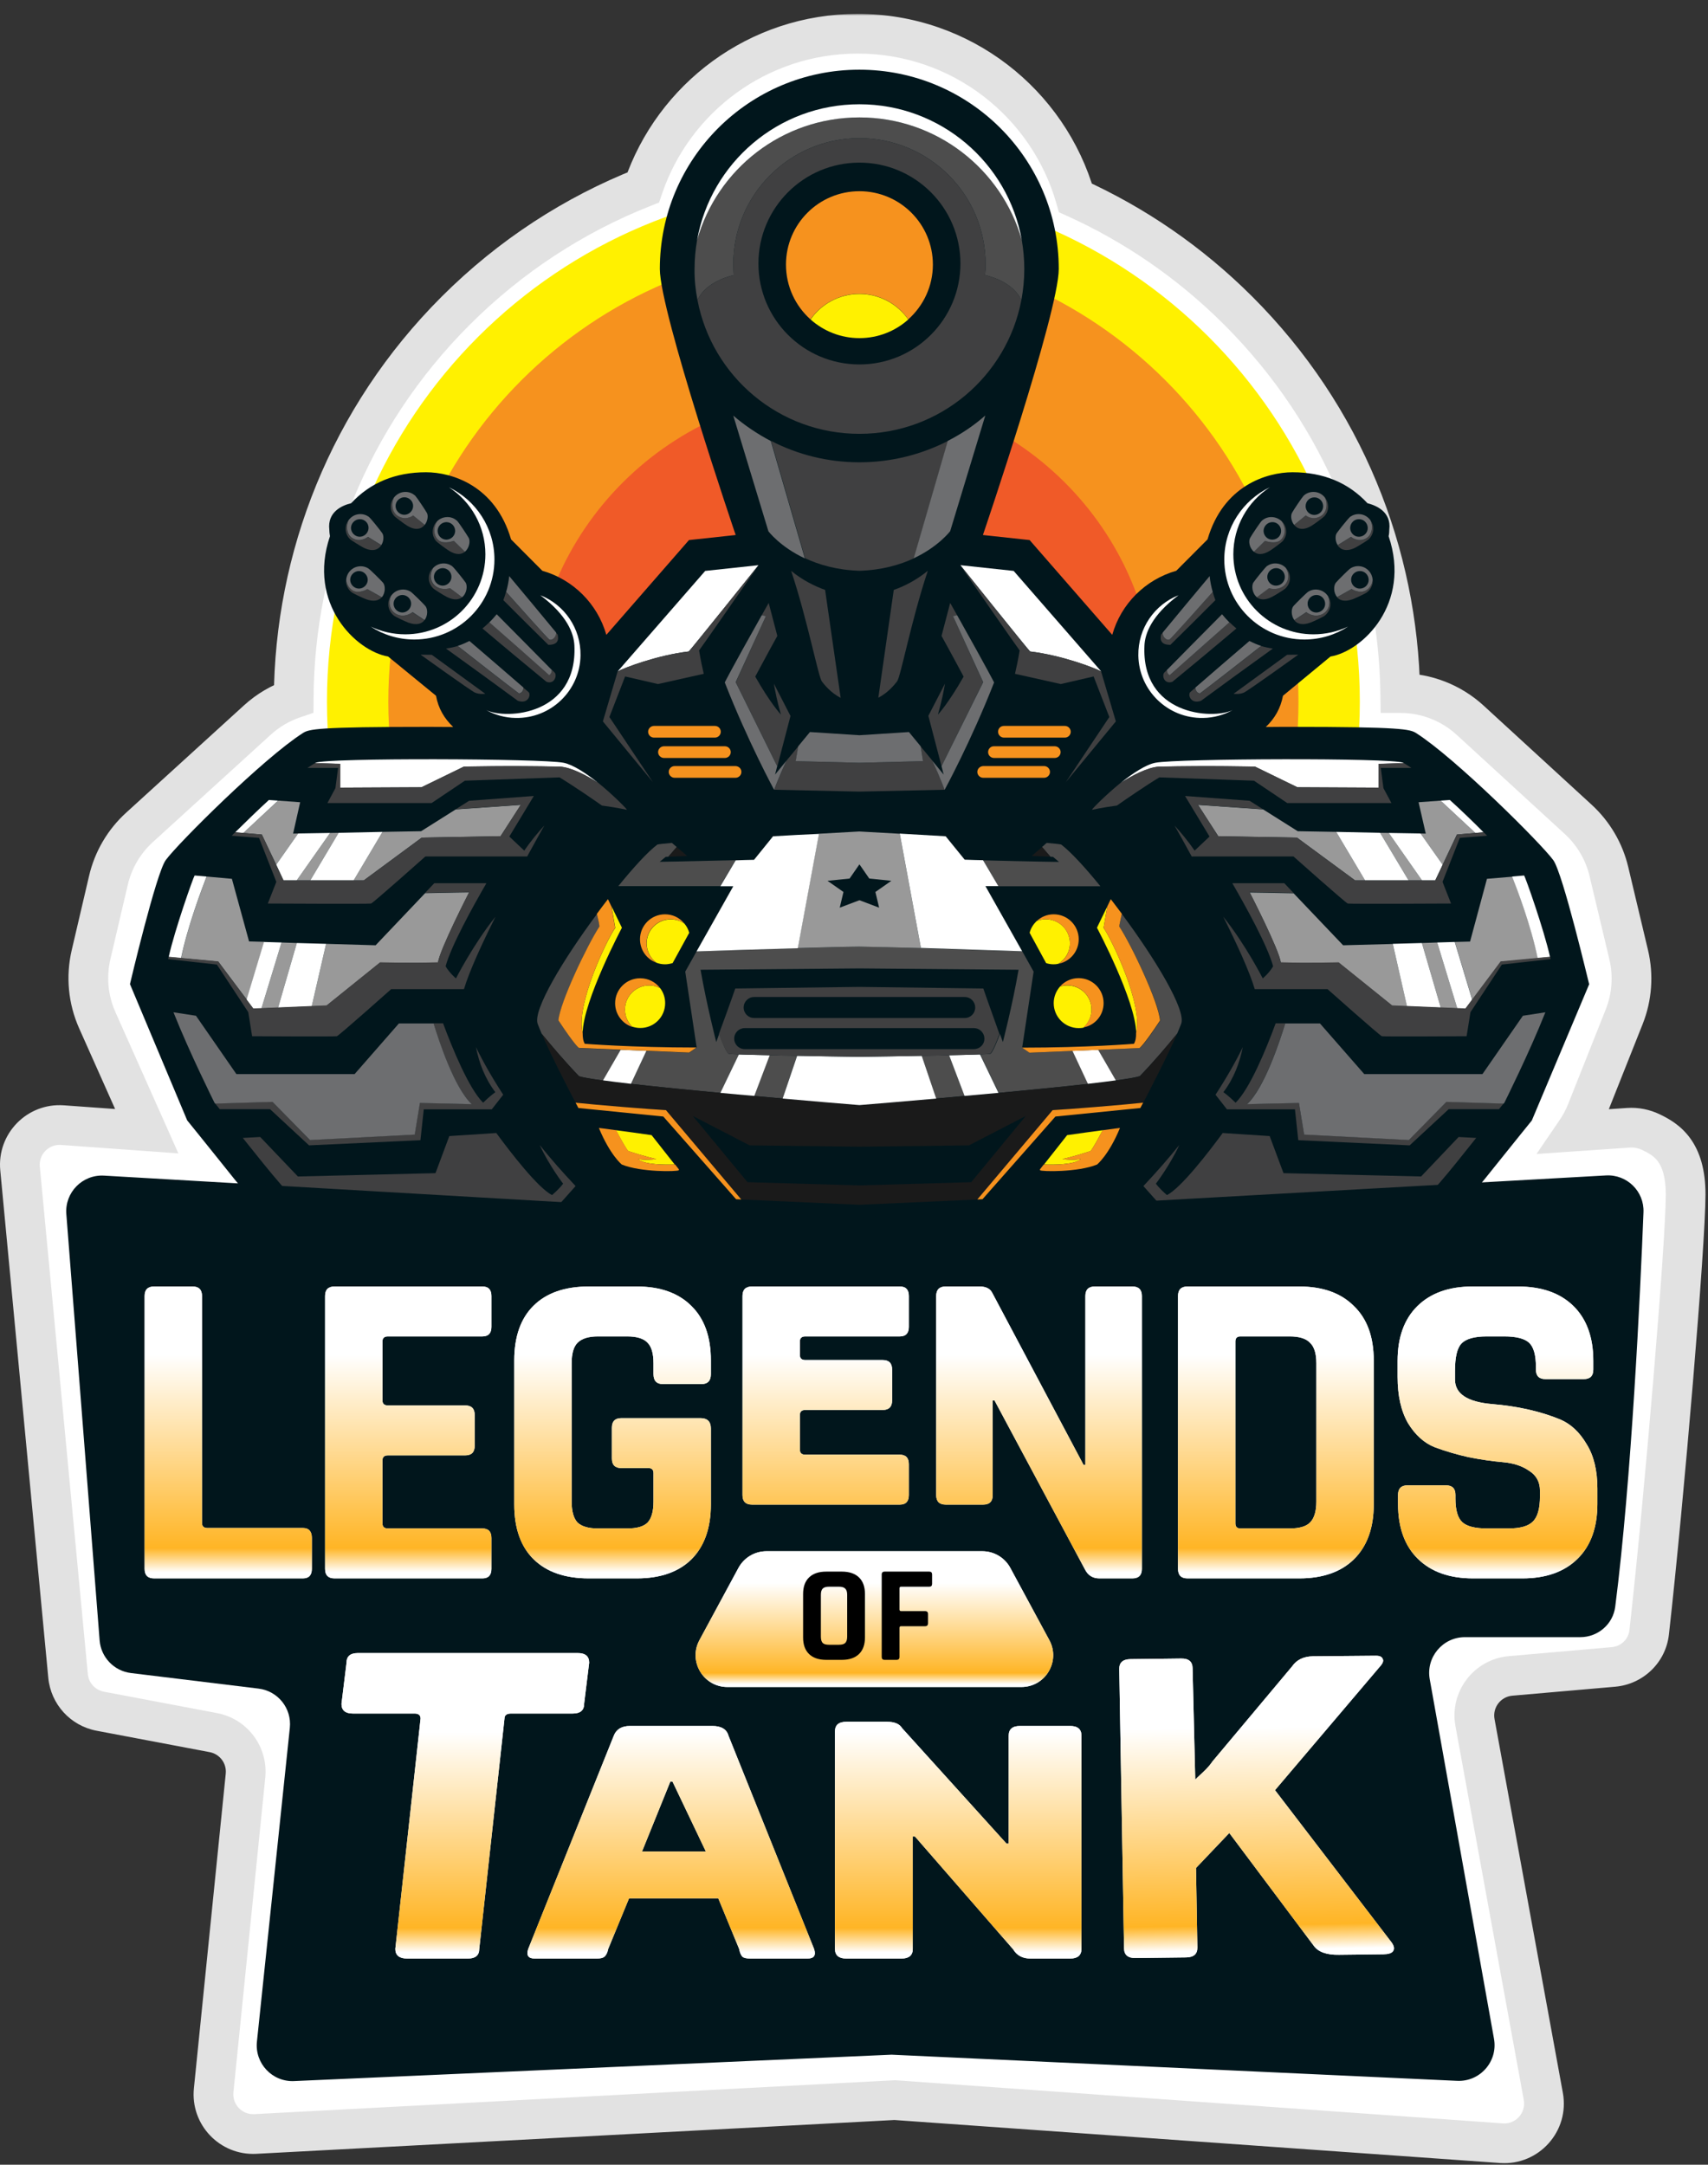 <svg width="430" height="545" viewBox="0 0 430 545" fill="none" xmlns="http://www.w3.org/2000/svg">
<rect x="0" y="0" width="430" height="545" fill="#333333" stroke="none"/>
<mask id="path-1-outside-1_537:213" maskUnits="userSpaceOnUse" x="-1" y="3.491" width="431" height="542" fill="black">
<rect fill="white" x="-1" y="3.491" width="431" height="542"/>
<path fill-rule="evenodd" clip-rule="evenodd" d="M161.932 47.195C144.745 53.986 128.637 64.326 114.736 78.215C87.728 105.2 74.128 140.508 73.938 175.876C70.583 177.017 67.468 178.842 64.803 181.269L35.114 208.308C31.225 211.851 28.501 216.49 27.304 221.613L22.923 240.355C21.631 245.88 22.183 251.676 24.493 256.859L36.945 284.792L15.718 283.266C9.551 282.822 4.463 288.026 5.046 294.182L17.133 421.936C17.553 426.37 20.854 429.992 25.23 430.82L53.717 436.21C58.816 437.174 62.329 441.879 61.807 447.042L53.789 526.267C53.172 532.37 58.143 537.585 64.268 537.26L225.215 528.731L377.996 539.578C384.513 540.04 389.716 534.232 388.541 527.805L371.339 433.693C370.28 427.896 374.436 422.445 380.306 421.933L406.191 419.672C410.892 419.262 414.666 415.646 415.192 410.956C419.003 376.982 424.369 313.231 424.369 300.712C424.369 289.918 419.582 286.928 415.712 285.063C413.928 284.204 411.934 283.797 409.959 283.933L396.758 284.838C397.834 283.261 398.735 281.567 399.443 279.785L408.901 255.985C410.874 251.019 411.269 245.566 410.033 240.367L405.054 219.435C403.852 214.382 401.164 209.804 397.336 206.293L370.13 181.332C365.333 176.932 359.061 174.491 352.553 174.491H352.521C351.987 139.588 338.392 104.847 311.737 78.215C299.524 66.013 285.608 56.55 270.753 49.826C263.947 25.963 241.98 8.491 215.932 8.491C190.852 8.491 169.555 24.689 161.932 47.195Z"/>
</mask>
<path fill-rule="evenodd" clip-rule="evenodd" d="M161.932 47.195C144.745 53.986 128.637 64.326 114.736 78.215C87.728 105.2 74.128 140.508 73.938 175.876C70.583 177.017 67.468 178.842 64.803 181.269L35.114 208.308C31.225 211.851 28.501 216.49 27.304 221.613L22.923 240.355C21.631 245.88 22.183 251.676 24.493 256.859L36.945 284.792L15.718 283.266C9.551 282.822 4.463 288.026 5.046 294.182L17.133 421.936C17.553 426.37 20.854 429.992 25.23 430.82L53.717 436.21C58.816 437.174 62.329 441.879 61.807 447.042L53.789 526.267C53.172 532.37 58.143 537.585 64.268 537.26L225.215 528.731L377.996 539.578C384.513 540.04 389.716 534.232 388.541 527.805L371.339 433.693C370.28 427.896 374.436 422.445 380.306 421.933L406.191 419.672C410.892 419.262 414.666 415.646 415.192 410.956C419.003 376.982 424.369 313.231 424.369 300.712C424.369 289.918 419.582 286.928 415.712 285.063C413.928 284.204 411.934 283.797 409.959 283.933L396.758 284.838C397.834 283.261 398.735 281.567 399.443 279.785L408.901 255.985C410.874 251.019 411.269 245.566 410.033 240.367L405.054 219.435C403.852 214.382 401.164 209.804 397.336 206.293L370.13 181.332C365.333 176.932 359.061 174.491 352.553 174.491H352.521C351.987 139.588 338.392 104.847 311.737 78.215C299.524 66.013 285.608 56.55 270.753 49.826C263.947 25.963 241.98 8.491 215.932 8.491C190.852 8.491 169.555 24.689 161.932 47.195Z" fill="white"/>
<path d="M161.932 47.195L163.77 51.845L165.925 50.993L166.668 48.799L161.932 47.195ZM114.736 78.215L118.27 81.752L118.27 81.752L114.736 78.215ZM73.938 175.876L75.548 180.61L78.918 179.463L78.938 175.903L73.938 175.876ZM64.803 181.269L61.436 177.572L61.436 177.572L64.803 181.269ZM35.114 208.308L31.748 204.612L31.748 204.612L35.114 208.308ZM27.304 221.613L22.435 220.475L22.435 220.475L27.304 221.613ZM22.923 240.355L27.792 241.493L27.792 241.493L22.923 240.355ZM24.493 256.859L19.926 258.895L19.926 258.895L24.493 256.859ZM36.945 284.792L36.586 289.779L44.909 290.378L41.511 282.757L36.945 284.792ZM15.718 283.266L15.36 288.253L15.36 288.253L15.718 283.266ZM5.046 294.182L0.068 294.653L0.068 294.653L5.046 294.182ZM17.133 421.936L12.156 422.407L12.156 422.407L17.133 421.936ZM25.23 430.82L26.159 425.907L26.159 425.907L25.23 430.82ZM53.717 436.21L52.787 441.123L52.787 441.123L53.717 436.21ZM61.807 447.042L66.781 447.546L66.781 447.546L61.807 447.042ZM53.789 526.267L48.815 525.764L48.815 525.764L53.789 526.267ZM64.268 537.26L64.532 542.253L64.532 542.253L64.268 537.26ZM225.215 528.731L225.569 523.743L225.26 523.721L224.95 523.738L225.215 528.731ZM377.996 539.578L377.642 544.565L377.642 544.565L377.996 539.578ZM388.541 527.805L393.46 526.906L393.46 526.906L388.541 527.805ZM371.339 433.693L376.258 432.794L376.258 432.794L371.339 433.693ZM380.306 421.933L379.871 416.952L379.871 416.952L380.306 421.933ZM406.191 419.672L406.626 424.653L406.626 424.653L406.191 419.672ZM415.192 410.956L410.224 410.398L410.224 410.398L415.192 410.956ZM415.712 285.063L417.882 280.559L417.882 280.559L415.712 285.063ZM409.959 283.933L409.617 278.944L409.617 278.944L409.959 283.933ZM396.758 284.838L392.628 282.02L386.821 290.531L397.1 289.826L396.758 284.838ZM399.443 279.785L394.796 277.939L394.796 277.939L399.443 279.785ZM408.901 255.985L413.547 257.831L413.547 257.831L408.901 255.985ZM410.033 240.367L405.168 241.524L405.168 241.524L410.033 240.367ZM405.054 219.435L400.189 220.592L400.189 220.592L405.054 219.435ZM397.336 206.293L393.956 209.977L393.956 209.977L397.336 206.293ZM370.13 181.332L373.51 177.648L373.51 177.648L370.13 181.332ZM352.521 174.491L347.521 174.567L347.597 179.491H352.521V174.491ZM311.737 78.215L315.271 74.678L315.271 74.678L311.737 78.215ZM270.753 49.826L265.945 51.197L266.58 53.426L268.691 54.381L270.753 49.826ZM160.095 42.545C142.284 49.582 125.596 60.296 111.202 74.678L118.27 81.752C131.678 68.355 147.206 58.389 163.77 51.845L160.095 42.545ZM111.202 74.678C83.225 102.63 69.135 139.217 68.938 175.849L78.938 175.903C79.121 141.8 92.231 107.769 118.27 81.752L111.202 74.678ZM72.328 171.142C68.328 172.503 64.613 174.679 61.436 177.572L68.17 184.965C70.322 183.005 72.838 181.531 75.548 180.61L72.328 171.142ZM61.436 177.572L31.748 204.612L38.481 212.005L68.17 184.965L61.436 177.572ZM31.748 204.612C27.11 208.835 23.863 214.367 22.435 220.475L32.173 222.751C33.14 218.613 35.34 214.866 38.481 212.005L31.748 204.612ZM22.435 220.475L18.054 239.217L27.792 241.493L32.173 222.751L22.435 220.475ZM18.054 239.217C16.514 245.805 17.172 252.715 19.926 258.895L29.06 254.823C27.194 250.637 26.749 245.956 27.792 241.493L18.054 239.217ZM19.926 258.895L32.378 286.828L41.511 282.757L29.06 254.823L19.926 258.895ZM37.303 279.805L16.077 278.279L15.36 288.253L36.586 289.779L37.303 279.805ZM16.077 278.279C6.826 277.613 -0.806 285.419 0.068 294.653L10.023 293.711C9.732 290.633 12.276 288.031 15.36 288.253L16.077 278.279ZM0.068 294.653L12.156 422.407L22.111 421.465L10.023 293.711L0.068 294.653ZM12.156 422.407C12.785 429.057 17.736 434.49 24.3 435.732L26.159 425.907C23.971 425.493 22.321 423.682 22.111 421.465L12.156 422.407ZM24.3 435.732L52.787 441.123L54.646 431.297L26.159 425.907L24.3 435.732ZM52.787 441.123C55.337 441.605 57.093 443.957 56.832 446.539L66.781 447.546C67.565 439.801 62.294 432.744 54.646 431.297L52.787 441.123ZM56.832 446.539L48.815 525.764L58.764 526.771L66.781 447.546L56.832 446.539ZM48.815 525.764C47.889 534.917 55.345 542.74 64.532 542.253L64.003 532.267C60.941 532.429 58.455 529.822 58.764 526.771L48.815 525.764ZM64.532 542.253L225.479 533.724L224.95 523.738L64.003 532.267L64.532 542.253ZM224.861 533.718L377.642 544.565L378.35 534.59L225.569 523.743L224.861 533.718ZM377.642 544.565C387.418 545.259 395.222 536.546 393.46 526.906L383.623 528.704C384.21 531.917 381.609 534.822 378.35 534.59L377.642 544.565ZM393.46 526.906L376.258 432.794L366.421 434.592L383.623 528.704L393.46 526.906ZM376.258 432.794C375.728 429.896 377.806 427.17 380.741 426.914L379.871 416.952C371.066 417.721 364.832 425.897 366.421 434.592L376.258 432.794ZM380.741 426.914L406.626 424.653L405.756 414.691L379.871 416.952L380.741 426.914ZM406.626 424.653C413.653 424.04 419.365 418.615 420.161 411.513L410.224 410.398C409.968 412.677 408.132 414.484 405.756 414.691L406.626 424.653ZM420.161 411.513C423.967 377.582 429.369 313.556 429.369 300.712H419.369C419.369 312.906 414.039 376.382 410.224 410.398L420.161 411.513ZM429.369 300.712C429.369 294.568 427.998 290.012 425.547 286.614C423.12 283.249 420.027 281.592 417.882 280.559L413.542 289.568C415.267 290.399 416.503 291.169 417.436 292.464C418.347 293.726 419.369 296.062 419.369 300.712H429.369ZM417.882 280.559C415.353 279.34 412.496 278.747 409.617 278.944L410.301 288.921C411.373 288.847 412.504 289.068 413.542 289.568L417.882 280.559ZM409.617 278.944L396.416 279.849L397.1 289.826L410.301 288.921L409.617 278.944ZM400.888 287.656C402.171 285.776 403.245 283.756 404.09 281.632L394.796 277.939C394.224 279.378 393.497 280.746 392.628 282.02L400.888 287.656ZM404.09 281.632L413.547 257.831L404.254 254.138L394.796 277.939L404.09 281.632ZM413.547 257.831C415.9 251.91 416.371 245.408 414.897 239.21L405.168 241.524C406.167 245.723 405.848 250.127 404.254 254.138L413.547 257.831ZM414.897 239.21L409.918 218.278L400.189 220.592L405.168 241.524L414.897 239.21ZM409.918 218.278C408.485 212.253 405.28 206.795 400.716 202.608L393.956 209.977C397.048 212.813 399.219 216.511 400.189 220.592L409.918 218.278ZM400.716 202.608L373.51 177.648L366.749 185.017L393.956 209.977L400.716 202.608ZM373.51 177.648C367.791 172.402 360.313 169.491 352.553 169.491V179.491C357.81 179.491 362.876 181.463 366.749 185.017L373.51 177.648ZM352.553 169.491H352.521V179.491H352.553V169.491ZM357.52 174.415C356.967 138.263 342.882 102.265 315.271 74.678L308.203 81.752C333.902 107.429 347.007 140.913 347.521 174.567L357.52 174.415ZM315.271 74.678C302.626 62.044 288.209 52.239 272.815 45.271L268.691 54.381C283.007 60.861 296.422 69.981 308.203 81.752L315.271 74.678ZM275.561 48.455C268.159 22.501 244.272 3.491 215.932 3.491V13.491C239.688 13.491 259.735 29.425 265.945 51.197L275.561 48.455ZM215.932 3.491C188.644 3.491 165.486 21.117 157.197 45.591L166.668 48.799C173.624 28.262 193.06 13.491 215.932 13.491V3.491Z" fill="#E2E2E2" mask="url(#path-1-outside-1_537:213)"/>
<path d="M212.328 306.539C284.133 306.539 342.342 248.379 342.342 176.636C342.342 104.893 284.133 46.734 212.328 46.734C140.523 46.734 82.314 104.893 82.314 176.636C82.314 248.379 140.523 306.539 212.328 306.539Z" fill="#FFF100"/>
<path d="M212.328 291.108C275.604 291.108 326.899 239.857 326.899 176.636C326.899 113.415 275.604 62.164 212.328 62.164C149.053 62.164 97.758 113.415 97.758 176.636C97.758 239.857 149.053 291.108 212.328 291.108Z" fill="#F6921E"/>
<path d="M290.932 176.491C290.932 219.549 255.803 254.491 212.432 254.491C169.098 254.491 133.932 219.586 133.932 176.491C133.932 133.433 169.061 98.491 212.432 98.491C255.766 98.491 290.932 133.396 290.932 176.491Z" fill="#F05A28"/>
<path d="M391.037 216.534C387.888 212.25 366.448 190.895 356.532 184.569C354.991 183.598 352.981 182.996 324.774 182.996C323.635 182.996 321.424 182.996 318.677 183.029C320.922 180.887 322.396 178.343 322.999 175.163L334.958 165.289C343.032 163.951 355.36 152.001 349.598 134.998C349.732 134.395 349.765 133.826 349.765 133.324C350.301 128.873 346.516 127.266 344.271 126.697C339.447 121.509 333.149 118.898 325.411 118.898C318.945 118.898 307.957 122.212 304.004 135.801L296.132 143.7C288.359 145.91 282.195 152.035 280.018 159.834L259.214 135.969L247.456 134.697C247.456 134.697 266.551 78.565 266.551 67.721C266.551 40.006 244.072 17.547 216.334 17.547C188.596 17.547 166.117 40.006 166.117 67.721C166.117 78.565 185.212 134.697 185.212 134.697L173.454 135.969L152.65 159.834C150.439 152.035 144.309 145.91 136.537 143.7L128.664 135.801C124.711 122.212 113.723 118.898 107.258 118.898C99.519 118.898 93.221 121.509 88.397 126.697C86.153 127.233 82.4 128.839 82.903 133.324C82.903 133.826 82.97 134.395 83.07 134.998C77.308 152.001 89.636 163.917 97.71 165.289L109.77 175.163C110.34 178.343 111.847 180.887 114.092 183.029C111.345 183.029 109.134 182.996 107.995 182.996C79.787 182.996 77.777 183.565 76.236 184.569C66.32 190.895 44.88 212.25 41.731 216.534C39.286 219.881 32.72 247.763 32.72 247.763L47.125 282.071C47.125 282.071 52.518 288.732 54.863 291.677C66.655 306.471 70.307 310.789 75.533 311.425L160.69 311.392L166.653 308.58L177.708 305.635L181.494 309.919L216.368 311.492L251.241 309.919L255.027 305.635L266.082 308.58L272.045 311.392L357.236 311.459C362.462 310.789 366.08 306.505 377.905 291.711C380.25 288.765 385.644 282.104 385.644 282.104L400.083 247.796C400.049 247.796 393.483 219.881 391.037 216.534Z" fill="#01161C"/>
<path d="M193.754 265.67L189.868 275.912C192.314 276.147 194.726 276.347 197.037 276.548L200.655 265.804C198.277 265.77 195.932 265.737 193.754 265.67Z" fill="#4D4D4D"/>
<path d="M232.045 265.804L235.663 276.548C237.974 276.347 240.386 276.113 242.832 275.912L238.946 265.67C236.802 265.737 234.423 265.77 232.045 265.804Z" fill="#4D4D4D"/>
<path d="M83.103 209.706L74.695 221.655H78.112L85.247 209.672L83.103 209.706Z" fill="#999999"/>
<path d="M114.728 203.781L106.018 209.271L96.303 209.438L89.033 221.655H91.579L106.185 210.877L126.017 210.543L131.109 202.643L114.728 203.781Z" fill="#999999"/>
<path d="M94.561 237.989L82.099 237.621L78.481 253.352L82.233 253.185L95.7 242.34C95.7 242.34 103.237 242.575 110.272 242.34C110.708 239.094 118.111 224.667 118.111 224.667C118.111 224.667 110.909 224.768 107.023 224.868L94.561 237.989Z" fill="#999999"/>
<path d="M70.876 237.286L65.817 253.888L70.005 253.721L74.728 237.42L70.876 237.286Z" fill="#999999"/>
<path d="M347.454 209.672L354.623 221.655H358.006L349.631 209.706L347.454 209.672Z" fill="#999999"/>
<path d="M341.155 221.655H343.668L336.398 209.438L326.717 209.271L318.007 203.781L301.625 202.643L306.717 210.543L326.516 210.877L341.155 221.655Z" fill="#999999"/>
<path d="M338.14 237.989L325.678 224.902C321.792 224.801 314.623 224.701 314.623 224.701C314.623 224.701 322.06 239.127 322.462 242.374C329.464 242.608 337.035 242.374 337.035 242.374L350.502 253.219L354.254 253.386L350.636 237.654L338.14 237.989Z" fill="#999999"/>
<path d="M357.972 237.42L362.729 253.721L366.883 253.888L361.825 237.286L357.972 237.42Z" fill="#999999"/>
<path d="M75.566 201.974L70.039 201.572L61.262 209.706L65.918 210.108L69.536 217.706L75.064 209.84L73.791 209.873L75.566 201.974Z" fill="#999999"/>
<path d="M58.38 221.254L52.049 220.685C50.843 223.73 47.258 233.136 45.617 241.236L54.963 242.106L62.132 251.679L66.521 237.119L62.702 237.019L58.38 221.254Z" fill="#999999"/>
<path d="M371.44 209.706L362.696 201.572L357.135 201.974L358.944 209.873L357.638 209.84L363.199 217.706L366.783 210.108L371.44 209.706Z" fill="#999999"/>
<path d="M374.354 221.254L370.1 237.052L366.281 237.153L370.669 251.713L377.838 242.14L387.185 241.27C385.51 233.136 381.925 223.731 380.753 220.718L374.354 221.254Z" fill="#999999"/>
<path d="M175.597 75.553C177.473 71.469 182.364 69.829 184.743 69.26C184.676 68.356 184.609 67.453 184.609 66.516C184.609 49.01 198.813 34.785 216.367 34.785C233.888 34.785 248.125 48.977 248.125 66.516C248.125 67.453 248.092 68.356 247.991 69.26C250.403 69.829 255.261 71.503 257.137 75.553C257.606 73.009 257.874 70.398 257.874 67.721C257.874 65.244 257.639 62.8 257.237 60.424C252.179 42.617 235.797 29.563 216.367 29.563C196.937 29.563 180.555 42.617 175.497 60.424C175.095 62.8 174.86 65.21 174.86 67.721C174.827 70.398 175.095 73.009 175.597 75.553Z" fill="#4D4D4D"/>
<path d="M259.214 265.034L257.338 263.762L260.219 244.616L257.371 239.529C248.326 239.228 225.646 238.458 216.367 238.324C207.087 238.458 184.408 239.228 175.363 239.529L172.515 244.616L175.396 263.762L173.52 265.034L162.733 264.565L158.847 272.866C165.246 273.603 173.286 274.406 181.359 275.142L186.016 265.469C184.542 265.402 183.604 265.369 183.47 265.302C182.9 265.067 181.795 262.356 181.058 260.315C180.823 260.951 180.589 261.62 180.321 262.356C180.321 262.356 177.909 253.018 176.368 244.148L216.4 243.813L256.433 244.148C254.892 253.051 252.48 262.356 252.48 262.356C252.212 261.653 251.978 260.984 251.743 260.315C250.973 262.356 249.867 265.067 249.331 265.302C249.197 265.369 248.259 265.402 246.785 265.469L251.442 275.142C259.515 274.373 267.522 273.603 273.954 272.866L270.068 264.565L259.214 265.034Z" fill="#4D4D4D"/>
<path d="M282.43 230.09C282.095 231.462 281.76 233.069 281.793 233.303C284.909 238.09 291.743 252.415 292.111 256.934C287.924 263.293 286.952 263.862 286.952 263.862L276.467 264.298L280.922 271.996C283.904 271.594 286.048 271.226 286.952 270.925C290.302 267.477 293.82 263.327 296.366 260.214C296.768 259.277 297.103 258.44 297.371 257.737C298.644 254.256 290.805 241.37 282.43 230.09Z" fill="#4D4D4D"/>
<path d="M145.782 263.862C145.782 263.862 144.81 263.26 140.623 256.934C140.991 252.382 147.825 238.09 150.941 233.303C150.974 233.069 150.606 231.462 150.304 230.09C141.929 241.37 134.09 254.256 135.363 257.771C135.631 258.474 135.966 259.31 136.368 260.248C138.914 263.36 142.432 267.511 145.782 270.958C146.686 271.26 148.797 271.628 151.812 272.03L156.267 264.331L145.782 263.862Z" fill="#4D4D4D"/>
<path d="M287.823 277.619C289.531 274.339 293.987 265.737 296.365 260.248C293.819 263.36 290.302 267.511 286.952 270.958C281.458 272.766 229.466 277.151 216.367 278.222C203.268 277.151 151.276 272.732 145.782 270.958C142.432 267.511 138.915 263.36 136.369 260.248C138.747 265.737 143.169 274.339 144.911 277.619C149.869 278.155 163.738 279.293 167.691 279.494L186.652 301.986L216.367 303.325L246.082 301.986L265.043 279.494C268.996 279.293 282.865 278.155 287.823 277.619ZM244.507 297.635L216.334 298.438L188.193 297.635L174.425 280.966L188.729 288.364L216.334 288.698L243.938 288.364L258.242 280.966L244.507 297.635Z" fill="#1A1A1A"/>
<path d="M267.154 212.618C266.752 212.517 265.445 212.384 263.502 212.216L262.33 213.254C263 214.024 263.871 215.028 264.44 215.697L265.11 215.731L266.618 217.003C266.618 217.003 260.923 216.936 247.522 216.601L251.375 223.128H277.036C273.117 218.308 269.532 214.425 267.154 212.618Z" fill="#4D4D4D"/>
<path d="M167.591 215.731L168.261 215.697C168.83 215.028 169.701 213.99 170.371 213.254L169.165 212.216C167.222 212.384 165.916 212.517 165.514 212.618C163.135 214.392 159.551 218.308 155.665 223.094H181.326L185.178 216.567C171.778 216.902 166.083 216.969 166.083 216.969L167.591 215.731Z" fill="#4D4D4D"/>
<path d="M259.75 215.496L264.473 215.697C263.904 215.028 263.033 213.99 262.363 213.254L259.75 215.496Z" fill="#1A1A1A"/>
<path d="M172.984 215.496L170.371 213.254C169.701 214.024 168.83 215.028 168.26 215.697L172.984 215.496Z" fill="#1A1A1A"/>
<path d="M226.517 209.907C221.827 209.639 218.109 209.438 216.333 209.338C214.591 209.438 210.839 209.639 206.149 209.907L200.823 238.692C206.953 238.525 212.682 238.357 216.333 238.324C219.985 238.391 225.68 238.525 231.844 238.692L226.517 209.907ZM221.325 228.517L216.367 226.642L211.409 228.517L212.347 224.567L208.327 221.756L213.888 221.187L216.367 217.605L218.846 221.187L224.407 221.756L220.387 224.567L221.325 228.517Z" fill="#999999"/>
<path d="M288.124 162.511C288.258 159.532 289.9 154.947 296.7 149.859C290.67 152.235 286.483 158.16 286.583 165.022C286.717 173.858 294.02 180.92 302.898 180.753C305.611 180.72 308.124 179.983 310.335 178.778C305.075 181.255 287.287 179.95 288.124 162.511Z" fill="white"/>
<path d="M315.997 193.037L326.65 198.225L347.085 198.326V192.334L353.416 192.133C353.349 192.1 353.316 192.066 353.249 192.033C350.368 190.761 296.466 190.962 290.872 192.033C288.46 192.502 285.143 194.711 282.162 197.087C285.177 195.179 288.929 193.238 291.709 193.037C304.741 192.736 315.997 193.037 315.997 193.037Z" fill="white"/>
<path d="M277.237 169.038L255.194 143.734L241.793 142.295C241.793 142.295 259.147 163.984 259.348 164.017C267.388 164.988 275.696 168.201 277.237 169.038Z" fill="white"/>
<path d="M330.67 159.7C319.548 159.7 310.503 150.696 310.503 139.55C310.503 132.487 314.154 126.262 319.682 122.68C312.915 125.927 308.225 132.856 308.225 140.855C308.225 151.968 317.236 161.005 328.392 161.005C332.445 161.005 336.231 159.8 339.38 157.758C336.733 158.997 333.785 159.7 330.67 159.7Z" fill="white"/>
<path d="M144.61 162.511C144.476 159.532 142.834 154.947 136.034 149.859C142.064 152.235 146.252 158.16 146.151 165.022C146.017 173.858 138.714 180.92 129.836 180.753C127.123 180.72 124.61 179.983 122.399 178.778C127.625 181.255 145.414 179.95 144.61 162.511Z" fill="white"/>
<path d="M116.738 193.037L106.085 198.225L85.649 198.326V192.334L79.318 192.133C79.385 192.1 79.418 192.066 79.485 192.033C82.366 190.761 136.268 190.962 141.863 192.033C144.275 192.502 147.591 194.711 150.573 197.087C147.558 195.179 143.806 193.238 141.025 193.037C127.994 192.736 116.738 193.037 116.738 193.037Z" fill="white"/>
<path d="M155.497 169.038L177.54 143.734L190.94 142.295C190.94 142.295 173.587 163.984 173.386 164.017C165.312 164.988 157.004 168.201 155.497 169.038Z" fill="white"/>
<path d="M102.031 159.7C113.153 159.7 122.198 150.696 122.198 139.55C122.198 132.487 118.546 126.262 113.019 122.68C119.786 125.927 124.476 132.856 124.476 140.855C124.476 151.968 115.464 161.005 104.309 161.005C100.255 161.005 96.47 159.8 93.321 157.758C95.967 158.997 98.949 159.7 102.031 159.7Z" fill="white"/>
<path d="M194.625 210.544L189.834 216.469C188.193 216.502 186.652 216.535 185.211 216.602L181.359 223.129H184.608L175.362 239.53C180.856 239.329 191.375 238.995 200.856 238.727L206.182 209.942C202.732 210.076 198.712 210.31 194.625 210.544Z" fill="white"/>
<path d="M257.337 239.495L248.091 223.094H251.341L247.488 216.567C246.048 216.534 244.507 216.5 242.865 216.434L238.075 210.543C233.988 210.308 229.968 210.074 226.517 209.873L231.844 238.658C241.358 238.96 251.877 239.328 257.337 239.495Z" fill="white"/>
<path d="M216.367 266.071C212.414 266.005 206.451 265.938 200.689 265.804L197.037 276.581C205.379 277.318 212.514 277.92 216.367 278.222C220.186 277.92 227.355 277.318 235.696 276.581L232.045 265.804C226.283 265.938 220.32 266.005 216.367 266.071Z" fill="white"/>
<path d="M238.946 265.67L242.832 275.912C245.646 275.644 248.494 275.41 251.375 275.142L246.718 265.469C244.842 265.536 242.095 265.603 238.946 265.67Z" fill="white"/>
<path d="M186.015 265.469L181.359 275.142C184.206 275.41 187.087 275.678 189.901 275.912L193.787 265.67C190.605 265.603 187.858 265.536 186.015 265.469Z" fill="white"/>
<path d="M75.063 209.84L69.536 217.706L71.378 221.655H74.695L83.103 209.706L75.063 209.84Z" fill="white"/>
<path d="M85.247 209.672L78.112 221.655H89.033L96.302 209.438L85.247 209.672Z" fill="white"/>
<path d="M66.454 237.152L62.065 251.712L63.773 253.988L65.817 253.888L70.876 237.286L66.454 237.152Z" fill="white"/>
<path d="M74.728 237.42L70.005 253.721L78.48 253.352L82.098 237.621L74.728 237.42Z" fill="white"/>
<path d="M354.622 221.655L347.453 209.672L336.398 209.438L343.667 221.655H354.622Z" fill="white"/>
<path d="M358.005 221.655H361.322L363.198 217.706L357.637 209.84L349.63 209.706L358.005 221.655Z" fill="white"/>
<path d="M350.636 237.621L354.22 253.352L362.729 253.721L357.972 237.42L350.636 237.621Z" fill="white"/>
<path d="M361.825 237.286L366.883 253.888L368.96 253.988L370.635 251.712L366.247 237.152L361.825 237.286Z" fill="white"/>
<path d="M67.693 201.405C64.846 204.016 61.931 206.861 59.218 209.539L61.261 209.706L70.005 201.572L67.693 201.405Z" fill="white"/>
<path d="M49 220.417C48.698 220.785 44.008 234.006 42.467 240.935L45.583 241.236C47.258 233.102 50.842 223.697 52.015 220.685L49 220.417Z" fill="white"/>
<path d="M373.483 209.539C370.803 206.827 367.888 204.016 365.007 201.405L362.696 201.572L371.439 209.706L373.483 209.539Z" fill="white"/>
<path d="M383.7 220.417L380.685 220.685C381.891 223.73 385.476 233.136 387.117 241.236L390.233 240.935C388.692 234.006 384.035 220.818 383.7 220.417Z" fill="white"/>
<path d="M216.367 29.563C235.797 29.563 252.179 42.617 257.237 60.424C253.787 41.01 236.802 26.25 216.367 26.25C195.932 26.25 178.948 41.01 175.497 60.457C180.522 42.617 196.904 29.563 216.367 29.563Z" fill="white"/>
<path d="M270.001 264.565L273.887 272.866C276.534 272.565 278.912 272.264 280.922 271.996L276.467 264.297L270.001 264.565Z" fill="white"/>
<path d="M156.268 264.297L151.812 271.996C153.822 272.264 156.201 272.565 158.847 272.866L162.733 264.565L156.268 264.297Z" fill="white"/>
<path d="M367.218 286.255L357.771 296.196L323.132 295.359L319.648 286.021L307.823 285.251C304.205 290.171 297.37 299.041 293.786 300.882C291.642 299.007 291.005 298.003 291.005 298.003C291.005 298.003 294.523 293.418 296.901 288.263C294.154 291.677 291.139 295.125 287.856 298.606L292.178 303.459C309.163 303.56 345.008 303.693 356.197 303.426C358.374 303.158 364.538 295.426 371.64 286.489L367.218 286.255Z" fill="#404041"/>
<path d="M310.569 174.661C310.569 174.661 312.01 174.896 313.182 174.36C314.321 173.825 326.85 164.821 326.85 164.821L324.036 164.854L310.569 174.661Z" fill="#404041"/>
<path d="M298.342 200.401L304.506 210.61L300.754 214.158C299.179 211.848 297.303 209.605 295.695 207.832C296.901 209.94 298.375 212.618 300.017 215.63H325.644C325.644 215.63 338.81 227.345 339.313 227.479C339.782 227.613 365.309 227.479 365.309 227.479L363.165 222.023L367.52 210.944L374.387 210.409C374.119 210.108 373.818 209.84 373.516 209.539L366.816 210.108L361.356 221.655H341.155L326.515 210.877L306.683 210.509L301.591 202.61L317.973 203.748L314.589 201.606L298.342 200.401Z" fill="#404041"/>
<path d="M310.302 222.458C313.652 228.249 319.112 238.089 320.519 243.278C319.447 245.085 317.906 246.323 317.906 246.323C317.906 246.323 313.551 237.755 307.957 230.793C311.441 237.755 314.556 244.549 315.896 249.035H334.221C334.221 249.035 347.386 260.75 347.889 260.883C348.358 261.017 369.228 260.883 369.228 260.883L370.2 254.825L378.106 242.842L390.367 241.47C390.333 241.269 390.266 241.068 390.233 240.868L377.804 242.039L368.927 253.888L350.468 253.118L337.001 242.273C337.001 242.273 329.464 242.508 322.429 242.273C321.993 239.027 314.59 224.601 314.59 224.601C314.59 224.601 321.792 224.701 325.645 224.801L323.333 222.358H310.302V222.458Z" fill="#404041"/>
<path d="M311.072 277.619C309.23 275.812 307.99 274.975 307.99 274.975C310.637 271.494 312.077 267.611 312.881 263.628C311.173 267.143 308.895 271.193 306.014 275.611L308.895 279.293H326.013L326.851 287.058L354.89 288.363L364.706 279.259H377.369C377.771 278.791 378.14 278.289 378.542 277.82L364.137 277.385L354.689 286.991L328.325 285.619L327.018 277.653C327.018 277.653 324.874 277.72 313.953 277.954C318.342 273.937 322.295 261.821 323.568 257.637H321.156C318.744 264.197 314.657 274.105 311.072 277.619Z" fill="#404041"/>
<path d="M274.892 203.882C274.892 203.882 277.639 203.279 281.19 202.811C283.669 201.07 288.493 197.757 291.877 195.715L315.695 196.552L324.07 202.175H350.301L348.291 198.426L347.621 193.338H355.326C354.623 192.87 353.986 192.435 353.383 192.1L347.051 192.301V198.292L326.616 198.192L315.963 193.004C315.963 193.004 304.707 192.702 291.709 193.004C288.929 193.171 285.177 195.146 282.162 197.054C278.309 200.2 274.993 203.581 274.892 203.882Z" fill="#404041"/>
<path d="M255.529 169.641C259.85 170.611 267.053 172.218 267.053 172.218L275.327 170.31L279.28 180.519L268.326 196.92L280.922 181.623L277.203 169.038C275.662 168.168 267.388 164.955 259.281 164.017C259.113 163.951 241.727 142.295 241.727 142.295C245.11 147.181 255.83 162.612 256.701 163.75C256.299 166.193 255.864 168.235 255.529 169.641Z" fill="#404041"/>
<path d="M239.917 155.114L240.956 154.88C240.42 153.909 239.817 152.872 239.214 151.801L237.036 160.101C238.711 163.08 242.597 170.344 242.597 170.344C238.812 177.038 236.132 179.916 236.132 179.916C237.07 176.603 237.606 173.925 237.907 172.118L233.72 180.218L237.036 192.903L247.488 171.749L239.917 155.114Z" fill="#404041"/>
<path d="M295.16 171.649C298.912 168.57 304.741 163.75 311.273 158.227C310.67 157.725 310.067 157.189 309.531 156.654C306.215 159.566 297.237 167.499 294.523 169.942C293.954 169.674 293.853 169.072 293.853 168.603C293.585 168.871 293.351 169.105 293.116 169.339C292.446 170.042 293.083 172.385 295.16 171.649Z" fill="#404041"/>
<path d="M302.362 176.435C306.985 173.021 313.35 168.402 320.452 163.281C319.313 163.114 318.408 162.913 317.504 162.645C314.187 165.256 304.941 172.486 302.06 174.628C301.256 174.461 300.988 173.758 300.888 173.189C300.486 173.523 300.084 173.892 299.682 174.226C298.978 174.795 299.682 177.373 302.362 176.435Z" fill="#404041"/>
<path d="M294.657 162.344C297.739 159.298 301.692 155.415 305.98 151.097C305.712 150.428 305.511 149.725 305.31 149.022C302.462 152.202 294.992 160.57 294.489 160.971C293.953 161.407 292.68 160.637 292.714 159.298C292.58 159.465 292.446 159.633 292.312 159.767C292.01 161.105 292.278 162.377 294.657 162.344Z" fill="#404041"/>
<path d="M319.715 138.646C320.586 138.111 322.596 136.571 322.83 136.337C322.864 136.303 322.864 136.303 322.864 136.303C323.467 135.634 323.835 134.764 323.802 133.793C323.768 132.755 323.366 131.852 322.663 131.216C324.036 133.257 323.266 135.466 322.127 136.169C320.753 137.006 318.475 136.169 318.475 136.169L315.695 138.914C316.499 139.617 317.839 139.818 319.715 138.646Z" fill="#404041"/>
<path d="M320.251 150.261C321.189 149.792 323.3 148.42 323.534 148.219C323.568 148.185 323.568 148.185 323.568 148.185C324.238 147.583 324.673 146.713 324.74 145.776C324.807 144.704 324.405 143.7 323.702 142.964C324.874 144.872 324.305 146.847 322.898 147.717C321.256 148.721 319.414 148.085 319.414 148.085L316.365 150.361C317.203 150.997 318.476 151.198 320.251 150.261Z" fill="#404041"/>
<path d="M329.899 156.754C330.87 156.386 333.148 155.282 333.416 155.081C333.45 155.081 333.45 155.047 333.45 155.047C334.153 154.512 334.689 153.708 334.89 152.771C335.058 151.801 334.857 150.863 334.354 150.127C335.024 151.801 334.622 153.708 332.981 154.579C330.837 155.717 328.86 154.144 328.86 154.144L325.845 156.152C326.515 157.022 327.822 157.524 329.899 156.754Z" fill="#404041"/>
<path d="M340.552 150.863C341.523 150.495 343.801 149.39 344.069 149.19C344.103 149.19 344.103 149.156 344.103 149.156C344.84 148.621 345.342 147.817 345.543 146.88C345.61 146.579 345.61 146.244 345.577 145.943C345.476 147.148 344.773 148.186 343.835 148.688C342.227 149.524 340.25 148.319 340.25 148.319L336.599 150.361C337.269 151.164 338.542 151.6 340.552 150.863Z" fill="#404041"/>
<path d="M341.222 137.876C342.127 137.408 344.271 136.035 344.505 135.835C344.539 135.801 344.539 135.801 344.539 135.801C345.209 135.199 345.644 134.328 345.711 133.391C345.778 132.521 345.51 131.718 345.041 131.048C345.778 132.688 345.443 134.797 343.869 135.634C341.892 136.705 340.083 135.199 340.083 135.199L336.733 137.274C337.437 138.345 338.877 139.048 341.222 137.876Z" fill="#404041"/>
<path d="M330.268 132.32C331.139 131.784 333.149 130.245 333.383 130.011C333.417 129.977 333.417 129.977 333.417 129.977C334.02 129.308 334.388 128.437 334.355 127.467C334.321 126.63 334.053 125.86 333.551 125.258C334.388 127.032 333.986 129.207 332.345 130.044C330.335 131.048 328.727 129.776 328.727 129.776L325.812 132.153C326.583 133.157 328.09 133.692 330.268 132.32Z" fill="#404041"/>
<path d="M65.516 286.255L74.996 296.196L109.635 295.359L113.119 286.021L124.945 285.251C128.563 290.171 135.397 299.041 138.981 300.882C141.125 299.007 141.762 298.003 141.762 298.003C141.762 298.003 138.244 293.418 135.866 288.263C138.579 291.677 141.628 295.125 144.911 298.606L140.589 303.459C123.605 303.56 87.76 303.693 76.57 303.426C74.393 303.158 68.263 295.426 61.127 286.489L65.516 286.255Z" fill="#404041"/>
<path d="M122.164 174.661C122.164 174.661 120.724 174.896 119.551 174.36C118.412 173.825 105.883 164.821 105.883 164.821L108.697 164.854L122.164 174.661Z" fill="#404041"/>
<path d="M134.392 200.401L128.228 210.61L131.98 214.158C133.555 211.848 135.431 209.605 137.039 207.832C135.866 209.94 134.359 212.618 132.717 215.63H107.089C107.089 215.63 93.924 227.345 93.421 227.479C92.952 227.613 67.425 227.479 67.425 227.479L69.569 222.023L65.214 210.944L58.347 210.409C58.615 210.108 58.916 209.84 59.218 209.539L65.918 210.108L71.378 221.655H91.579L106.185 210.877L126.017 210.509L131.109 202.61L114.727 203.748L118.111 201.606L134.392 200.401Z" fill="#404041"/>
<path d="M122.399 222.458C119.049 228.249 113.588 238.089 112.181 243.278C113.253 245.085 114.794 246.323 114.794 246.323C114.794 246.323 119.149 237.755 124.744 230.793C121.26 237.755 118.144 244.549 116.804 249.035H98.48C98.48 249.035 85.314 260.75 84.812 260.883C84.343 261.017 63.472 260.883 63.472 260.883L62.501 254.825L54.595 242.842L42.334 241.47C42.367 241.269 42.434 241.068 42.468 240.868L54.896 242.039L63.774 253.888L82.232 253.118L95.699 242.273C95.699 242.273 103.237 242.508 110.272 242.273C110.707 239.027 118.111 224.601 118.111 224.601C118.111 224.601 110.908 224.701 107.022 224.801L109.334 222.358H122.399V222.458Z" fill="#404041"/>
<path d="M121.629 277.619C123.471 275.812 124.711 274.975 124.711 274.975C122.064 271.494 120.624 267.611 119.82 263.628C121.528 267.143 123.806 271.193 126.687 275.611L123.806 279.293H106.687L105.85 287.058L77.81 288.363L67.995 279.259H55.332C54.93 278.791 54.561 278.289 54.159 277.82L68.564 277.385L78.011 286.991L104.376 285.619L105.682 277.653C105.682 277.653 107.826 277.72 118.747 277.954C114.359 273.937 110.406 261.821 109.133 257.637H111.545C113.99 264.197 118.077 274.105 121.629 277.619Z" fill="#404041"/>
<path d="M157.842 203.882C157.842 203.882 155.095 203.279 151.544 202.811C149.065 201.07 144.241 197.757 140.858 195.715L117.039 196.552L108.664 202.175H82.433L84.443 198.426L85.113 193.338H77.408C78.112 192.87 78.748 192.435 79.351 192.1L85.683 192.301V198.292L106.118 198.192L116.771 193.004C116.771 193.004 128.027 192.702 141.025 193.004C143.806 193.171 147.558 195.146 150.573 197.054C154.425 200.2 157.742 203.581 157.842 203.882Z" fill="#404041"/>
<path d="M177.172 169.641C172.85 170.611 165.648 172.218 165.648 172.218L157.373 170.31L153.42 180.519L164.375 196.92L151.779 181.623L155.497 169.038C157.038 168.168 165.313 164.955 173.42 164.017C173.587 163.951 190.974 142.295 190.974 142.295C187.591 147.181 176.87 162.612 175.999 163.75C176.401 166.193 176.837 168.235 177.172 169.641Z" fill="#404041"/>
<path d="M192.817 155.114L191.778 154.88C192.314 153.909 192.917 152.872 193.52 151.801L195.698 160.101C194.023 163.08 190.137 170.344 190.137 170.344C193.922 177.038 196.602 179.916 196.602 179.916C195.664 176.603 195.128 173.925 194.827 172.118L199.014 180.251L195.698 192.937L185.246 171.783L192.817 155.114Z" fill="#404041"/>
<path d="M137.575 171.649C133.822 168.57 127.993 163.75 121.461 158.227C122.064 157.725 122.667 157.189 123.203 156.654C126.519 159.566 135.497 167.499 138.245 169.942C138.814 169.674 138.915 169.072 138.915 168.603C139.183 168.871 139.417 169.105 139.652 169.339C140.288 170.042 139.618 172.385 137.575 171.649Z" fill="#404041"/>
<path d="M130.372 176.435C125.749 173.021 119.384 168.402 112.282 163.281C113.421 163.114 114.326 162.913 115.23 162.645C118.547 165.256 127.793 172.486 130.674 174.628C131.478 174.461 131.746 173.758 131.846 173.189C132.248 173.523 132.65 173.892 133.052 174.226C133.756 174.795 133.052 177.373 130.372 176.435Z" fill="#404041"/>
<path d="M138.043 162.344C134.961 159.298 131.008 155.415 126.72 151.097C126.988 150.428 127.189 149.725 127.39 149.022C130.238 152.202 137.708 160.57 138.211 160.971C138.747 161.407 140.02 160.637 139.986 159.298C140.12 159.465 140.254 159.633 140.388 159.767C140.723 161.105 140.422 162.377 138.043 162.344Z" fill="#404041"/>
<path d="M113.019 138.646C112.148 138.111 110.138 136.571 109.904 136.337C109.87 136.303 109.87 136.303 109.87 136.303C109.267 135.634 108.899 134.764 108.932 133.793C108.966 132.755 109.368 131.852 110.071 131.216C108.698 133.257 109.468 135.466 110.607 136.169C111.981 137.006 114.259 136.169 114.259 136.169L117.039 138.914C116.202 139.617 114.862 139.818 113.019 138.646Z" fill="#404041"/>
<path d="M112.449 150.261C111.511 149.792 109.4 148.42 109.166 148.219C109.132 148.185 109.132 148.185 109.132 148.185C108.462 147.583 108.027 146.713 107.96 145.776C107.893 144.704 108.295 143.7 108.998 142.964C107.826 144.872 108.395 146.847 109.802 147.717C111.444 148.721 113.286 148.085 113.286 148.085L116.335 150.361C115.531 150.997 114.258 151.198 112.449 150.261Z" fill="#404041"/>
<path d="M102.801 156.754C101.83 156.386 99.552 155.282 99.284 155.081C99.25 155.081 99.25 155.047 99.25 155.047C98.513 154.512 98.011 153.708 97.81 152.771C97.642 151.801 97.843 150.863 98.346 150.127C97.676 151.801 98.078 153.708 99.719 154.579C101.863 155.717 103.84 154.144 103.84 154.144L106.855 156.152C106.185 157.022 104.912 157.524 102.801 156.754Z" fill="#404041"/>
<path d="M92.148 150.863C91.177 150.495 88.899 149.39 88.631 149.19C88.597 149.19 88.597 149.156 88.597 149.156C87.86 148.621 87.358 147.817 87.157 146.88C87.09 146.579 87.09 146.244 87.123 145.943C87.224 147.148 87.927 148.186 88.865 148.688C90.473 149.524 92.45 148.319 92.45 148.319L96.101 150.361C95.431 151.164 94.158 151.6 92.148 150.863Z" fill="#404041"/>
<path d="M91.512 137.876C90.607 137.408 88.463 136.035 88.229 135.835C88.195 135.801 88.195 135.801 88.195 135.801C87.525 135.199 87.09 134.328 87.023 133.391C86.956 132.521 87.224 131.718 87.693 131.048C86.956 132.688 87.291 134.797 88.865 135.634C90.842 136.705 92.651 135.199 92.651 135.199L96.001 137.274C95.297 138.345 93.857 139.048 91.512 137.876Z" fill="#404041"/>
<path d="M102.467 132.32C101.596 131.784 99.586 130.245 99.351 130.011C99.317 129.977 99.317 129.977 99.317 129.977C98.715 129.308 98.346 128.437 98.379 127.467C98.379 126.63 98.681 125.86 99.183 125.258C98.346 127.032 98.748 129.207 100.39 130.044C102.4 131.048 104.008 129.776 104.008 129.776L106.922 132.153C106.118 133.157 104.644 133.692 102.467 132.32Z" fill="#404041"/>
<path d="M234.725 191.497L231.743 187.883L232.38 191.631L216.367 192.033L200.354 191.631L200.99 187.883L198.009 191.497C195.965 195.916 194.927 198.828 194.927 198.828L216.367 199.296L237.807 198.828C237.807 198.861 236.768 195.916 234.725 191.497Z" fill="#404041"/>
<path d="M247.556 248.867L216.333 248.466L185.111 248.867C185.111 248.867 183.805 252.683 180.991 260.314C181.761 262.356 182.867 265.067 183.403 265.302C184.106 265.569 206.484 265.938 216.3 266.071C226.115 265.938 248.494 265.569 249.197 265.302C249.767 265.067 250.872 262.356 251.609 260.314C248.862 252.683 247.556 248.867 247.556 248.867ZM189.868 251.009H216.367H242.866C244.34 251.009 245.512 252.181 245.512 253.654C245.512 255.126 244.34 256.298 242.866 256.298H216.367H189.868C188.394 256.298 187.222 255.126 187.222 253.654C187.222 252.181 188.394 251.009 189.868 251.009ZM245.177 264.13H216.333H187.49C186.016 264.13 184.843 262.959 184.843 261.486C184.843 260.013 186.016 258.842 187.49 258.842H216.333H245.177C246.651 258.842 247.824 260.013 247.824 261.486C247.857 262.959 246.651 264.13 245.177 264.13Z" fill="#404041"/>
<path d="M216.367 116.388C208.327 116.388 200.79 114.446 194.123 110.999L202.699 140.554C206.217 142.194 210.739 143.533 216.401 143.7C222.029 143.533 226.585 142.194 230.102 140.554L238.678 110.999C231.945 114.446 224.374 116.388 216.367 116.388Z" fill="#404041"/>
<path d="M216.367 109.225C236.634 109.225 253.485 94.732 257.137 75.553C255.261 71.469 250.37 69.829 247.991 69.26C248.058 68.356 248.125 67.453 248.125 66.516C248.125 49.01 233.921 34.785 216.367 34.785C198.846 34.785 184.609 48.977 184.609 66.516C184.609 67.453 184.642 68.356 184.743 69.26C182.331 69.829 177.473 71.503 175.597 75.553C179.249 94.732 196.099 109.225 216.367 109.225ZM216.367 40.943C230.403 40.943 241.793 52.324 241.793 66.348C241.793 80.373 230.403 91.753 216.367 91.753C202.33 91.753 190.94 80.373 190.94 66.348C190.94 52.324 202.33 40.943 216.367 40.943Z" fill="#404041"/>
<path d="M225.01 148.52L221.124 175.666C223.703 174.327 225.278 172.251 225.847 171.549C226.752 170.377 229.432 156.118 233.586 143.7C230.671 146.077 227.69 147.583 225.01 148.52Z" fill="#404041"/>
<path d="M207.724 148.52C205.044 147.55 202.063 146.077 199.182 143.734C203.302 156.118 206.016 170.411 206.92 171.582C207.49 172.318 209.064 174.36 211.644 175.699L207.724 148.52Z" fill="#404041"/>
<path d="M313.953 277.987C324.841 277.753 327.018 277.686 327.018 277.686L328.325 285.652L354.689 287.025L364.136 277.418L378.541 277.853C378.608 277.787 378.675 277.686 378.742 277.619C378.742 277.619 385.007 265.067 389.06 254.859L383.399 255.729L373.215 270.423H343.467L332.311 257.67H323.568C322.295 261.854 318.342 273.971 313.953 277.987Z" fill="#6D6E70"/>
<path d="M240.956 154.88L239.918 155.114L247.522 171.749L237.037 192.903L237.573 195.012L234.725 191.531C236.769 195.949 237.807 198.861 237.807 198.861C237.807 198.861 244.407 186.778 250.269 171.816C250.269 171.816 248.929 169.105 240.956 154.88Z" fill="#6D6E70"/>
<path d="M294.49 169.975C297.237 167.498 306.215 159.599 309.498 156.687C308.861 156.051 308.225 155.348 307.655 154.646C302.999 159.298 297.404 165.022 293.786 168.67C293.82 169.105 293.92 169.708 294.49 169.975Z" fill="#6D6E70"/>
<path d="M302.06 174.594C304.941 172.452 314.187 165.222 317.504 162.612C316.532 162.31 315.628 161.909 314.556 161.373C310 165.256 305.343 169.306 300.921 173.122C300.988 173.724 301.256 174.427 302.06 174.594Z" fill="#6D6E70"/>
<path d="M294.489 160.972C294.992 160.57 302.496 152.202 305.31 149.022C304.941 147.75 304.673 146.412 304.539 145.039C300.921 149.357 296.265 154.947 292.714 159.265C292.68 160.637 293.953 161.373 294.489 160.972Z" fill="#6D6E70"/>
<path d="M322.127 136.169C323.3 135.467 324.07 133.224 322.663 131.216C321.993 130.58 321.055 130.178 320.05 130.178C319.179 130.178 318.342 130.513 317.739 131.048C317.705 131.082 317.638 131.149 317.605 131.182C317.236 131.55 315.159 134.63 314.723 135.433C314.254 136.236 314.556 138.01 315.695 138.914L318.476 136.169C318.442 136.169 320.754 137.006 322.127 136.169ZM320.285 131.45C321.491 131.416 322.496 132.387 322.529 133.626C322.563 134.831 321.591 135.835 320.352 135.868C319.146 135.902 318.141 134.931 318.107 133.693C318.107 132.488 319.079 131.483 320.285 131.45Z" fill="#6D6E70"/>
<path d="M322.897 147.717C324.304 146.847 324.874 144.872 323.701 142.964C323.098 142.328 322.261 141.926 321.323 141.859C320.452 141.792 319.614 142.06 318.944 142.529C318.877 142.562 318.844 142.596 318.81 142.663C318.408 142.997 316.063 145.909 315.561 146.646C315.025 147.449 315.226 149.39 316.432 150.361L319.48 148.085C319.447 148.085 321.256 148.721 322.897 147.717ZM321.222 143.031C322.428 142.997 323.433 143.968 323.467 145.207C323.5 146.412 322.529 147.416 321.289 147.449C320.083 147.483 319.078 146.512 319.045 145.274C319.045 144.069 320.016 143.064 321.222 143.031Z" fill="#6D6E70"/>
<path d="M332.981 154.579C334.623 153.708 335.025 151.8 334.355 150.127C333.819 149.29 332.981 148.688 331.943 148.487C331.072 148.319 330.201 148.487 329.497 148.888C329.43 148.922 329.397 148.955 329.33 148.989C328.894 149.257 326.248 151.901 325.645 152.57C325.042 153.24 325.008 154.98 325.846 156.118L328.861 154.11C328.827 154.11 330.804 155.717 332.981 154.579ZM331.373 149.792C332.579 149.759 333.584 150.729 333.618 151.968C333.651 153.173 332.68 154.177 331.44 154.21C330.234 154.244 329.229 153.273 329.196 152.035C329.162 150.83 330.134 149.826 331.373 149.792Z" fill="#6D6E70"/>
<path d="M343.835 148.688C344.773 148.186 345.477 147.148 345.577 145.943C345.443 144.303 344.271 142.897 342.596 142.596C341.725 142.429 340.854 142.596 340.15 142.998C340.083 143.031 340.05 143.064 339.983 143.098C339.547 143.366 336.901 146.01 336.331 146.679C335.728 147.382 335.661 149.223 336.633 150.328L340.284 148.286C340.251 148.319 342.227 149.524 343.835 148.688ZM342.328 143.767C343.534 143.734 344.539 144.705 344.572 145.943C344.606 147.148 343.634 148.152 342.395 148.186C341.189 148.219 340.184 147.248 340.15 146.01C340.117 144.805 341.088 143.801 342.328 143.767Z" fill="#6D6E70"/>
<path d="M343.868 135.6C345.409 134.764 345.778 132.621 345.041 131.015C344.438 130.145 343.433 129.509 342.294 129.442C341.423 129.375 340.585 129.642 339.915 130.111C339.848 130.145 339.815 130.178 339.781 130.245C339.379 130.58 337.034 133.492 336.532 134.228C336.096 134.864 336.13 136.236 336.766 137.24L340.116 135.165C340.083 135.165 341.892 136.671 343.868 135.6ZM342.093 130.714C343.299 130.68 344.304 131.651 344.337 132.889C344.371 134.094 343.399 135.098 342.16 135.132C340.954 135.165 339.949 134.195 339.915 132.956C339.915 131.718 340.887 130.714 342.093 130.714Z" fill="#6D6E70"/>
<path d="M332.345 130.044C333.986 129.207 334.388 127.032 333.551 125.258C332.881 124.387 331.809 123.818 330.603 123.852C329.732 123.852 328.894 124.187 328.291 124.722C328.258 124.756 328.191 124.823 328.157 124.856C327.789 125.224 325.712 128.304 325.276 129.107C324.874 129.81 325.042 131.216 325.812 132.153L328.727 129.776C328.727 129.776 330.335 131.082 332.345 130.044ZM330.871 125.224C332.077 125.191 333.082 126.161 333.115 127.4C333.149 128.605 332.177 129.609 330.938 129.642C329.732 129.676 328.727 128.705 328.693 127.467C328.693 126.228 329.665 125.224 330.871 125.224Z" fill="#6D6E70"/>
<path d="M118.781 277.987C107.894 277.753 105.716 277.686 105.716 277.686L104.41 285.652L78.045 287.025L68.598 277.418L54.193 277.853C54.126 277.787 54.059 277.686 53.992 277.619C53.992 277.619 47.727 265.067 43.674 254.859L49.335 255.729L59.519 270.423H89.268L100.423 257.67H109.167C110.44 261.854 114.393 273.971 118.781 277.987Z" fill="#6D6E70"/>
<path d="M191.778 154.88L192.816 155.114L185.212 171.749L195.664 192.903L195.128 195.012L197.975 191.531C195.932 195.949 194.893 198.861 194.893 198.861C194.893 198.861 188.327 186.778 182.465 171.816C182.465 171.816 183.771 169.105 191.778 154.88Z" fill="#6D6E70"/>
<path d="M138.245 169.975C135.498 167.498 126.52 159.599 123.203 156.687C123.84 156.051 124.476 155.348 125.046 154.646C129.702 159.298 135.297 165.022 138.915 168.67C138.915 169.105 138.781 169.708 138.245 169.975Z" fill="#6D6E70"/>
<path d="M130.674 174.594C127.793 172.452 118.546 165.222 115.23 162.612C116.201 162.31 117.106 161.909 118.178 161.373C122.734 165.256 127.391 169.306 131.813 173.122C131.746 173.724 131.478 174.427 130.674 174.594Z" fill="#6D6E70"/>
<path d="M138.245 160.972C137.742 160.57 130.238 152.202 127.424 149.022C127.793 147.75 128.061 146.412 128.195 145.039C131.813 149.357 136.469 154.947 140.02 159.265C140.02 160.637 138.781 161.373 138.245 160.972Z" fill="#6D6E70"/>
<path d="M114.258 136.169L117.039 138.914C118.144 138.01 118.446 136.236 118.01 135.433C117.575 134.663 115.498 131.55 115.129 131.182C115.096 131.149 115.029 131.082 114.995 131.048C114.359 130.513 113.555 130.178 112.684 130.178C111.679 130.178 110.741 130.546 110.071 131.216C108.697 133.257 109.468 135.467 110.607 136.169C111.98 137.006 114.258 136.169 114.258 136.169ZM114.593 133.693C114.56 134.897 113.555 135.868 112.349 135.868C111.143 135.835 110.171 134.831 110.171 133.626C110.205 132.421 111.21 131.45 112.416 131.45C113.655 131.483 114.593 132.488 114.593 133.693Z" fill="#6D6E70"/>
<path d="M113.287 148.085L116.336 150.361C117.542 149.39 117.743 147.449 117.207 146.646C116.704 145.909 114.359 142.997 113.957 142.663C113.89 142.629 113.857 142.596 113.823 142.529C113.153 142.06 112.316 141.792 111.445 141.859C110.507 141.926 109.703 142.328 109.066 142.964C107.894 144.872 108.463 146.847 109.87 147.717C111.478 148.721 113.287 148.085 113.287 148.085ZM113.656 145.274C113.622 146.478 112.617 147.449 111.411 147.449C110.205 147.416 109.234 146.412 109.234 145.207C109.267 144.002 110.272 143.031 111.478 143.031C112.718 143.064 113.689 144.069 113.656 145.274Z" fill="#6D6E70"/>
<path d="M103.873 154.11L106.888 156.118C107.759 155.014 107.693 153.273 107.089 152.57C106.52 151.901 103.84 149.257 103.404 148.989C103.337 148.955 103.304 148.922 103.237 148.888C102.533 148.487 101.662 148.319 100.791 148.487C99.753 148.688 98.915 149.29 98.379 150.127C97.709 151.8 98.111 153.708 99.753 154.579C101.897 155.717 103.873 154.11 103.873 154.11ZM103.505 152.035C103.471 153.24 102.466 154.21 101.26 154.21C100.054 154.177 99.083 153.173 99.083 151.968C99.116 150.763 100.121 149.792 101.327 149.792C102.567 149.826 103.538 150.83 103.505 152.035Z" fill="#6D6E70"/>
<path d="M92.483 148.319L96.135 150.361C97.073 149.257 97.039 147.416 96.436 146.713C95.867 146.043 93.187 143.399 92.751 143.131C92.684 143.098 92.651 143.064 92.584 143.031C91.88 142.629 91.009 142.462 90.138 142.629C88.463 142.93 87.257 144.336 87.157 145.976C87.257 147.181 87.961 148.219 88.899 148.721C90.473 149.524 92.483 148.319 92.483 148.319ZM92.584 146.01C92.55 147.215 91.545 148.185 90.339 148.185C89.133 148.152 88.162 147.148 88.162 145.943C88.195 144.738 89.2 143.767 90.406 143.767C91.612 143.801 92.584 144.805 92.584 146.01Z" fill="#6D6E70"/>
<path d="M92.65 135.165L96.001 137.24C96.637 136.236 96.671 134.864 96.235 134.228C95.733 133.492 93.388 130.58 92.986 130.245C92.952 130.211 92.885 130.178 92.852 130.111C92.181 129.642 91.344 129.375 90.473 129.442C89.3 129.509 88.329 130.145 87.726 131.015C86.989 132.655 87.324 134.764 88.898 135.6C90.808 136.671 92.65 135.165 92.65 135.165ZM92.784 132.956C92.751 134.161 91.746 135.132 90.54 135.132C89.334 135.098 88.362 134.094 88.362 132.889C88.396 131.684 89.401 130.714 90.607 130.714C91.847 130.714 92.818 131.718 92.784 132.956Z" fill="#6D6E70"/>
<path d="M104.008 129.776L106.922 132.153C107.693 131.182 107.86 129.776 107.458 129.107C107.023 128.337 104.946 125.224 104.577 124.856C104.544 124.823 104.477 124.756 104.443 124.722C103.807 124.187 103.003 123.852 102.132 123.852C100.926 123.818 99.887 124.387 99.184 125.258C98.346 127.032 98.748 129.207 100.39 130.044C102.4 131.082 104.008 129.776 104.008 129.776ZM104.008 127.433C103.974 128.638 102.969 129.609 101.763 129.609C100.557 129.575 99.586 128.571 99.586 127.366C99.619 126.161 100.624 125.191 101.83 125.191C103.07 125.224 104.041 126.228 104.008 127.433Z" fill="#6D6E70"/>
<path d="M231.777 187.883L228.829 184.301L216.367 185.104L203.905 184.301L200.957 187.883L200.32 191.631L216.367 192.033L232.38 191.631L231.777 187.883Z" fill="#6D6E70"/>
<path d="M184.609 104.639L193.453 133.759C193.453 133.759 196.401 137.676 202.632 140.588L194.056 111.032C190.672 109.258 187.49 107.116 184.609 104.639Z" fill="#6D6E70"/>
<path d="M238.611 110.999L230.035 140.554C236.266 137.642 239.214 133.726 239.214 133.726L248.058 104.606C245.211 107.116 242.028 109.258 238.611 110.999Z" fill="#6D6E70"/>
<path d="M169.333 242.474L173.52 234.843C173.286 233.973 172.85 233.169 172.281 232.5C171.309 231.83 170.137 231.462 168.864 231.462C165.514 231.462 162.8 234.173 162.8 237.521C162.8 239.495 163.772 241.269 165.246 242.374C165.949 242.642 166.686 242.776 167.457 242.776C168.093 242.776 168.73 242.642 169.333 242.474Z" fill="#FFF100"/>
<path d="M167.457 252.549C167.457 251.11 166.988 249.805 166.184 248.767C165.346 248.332 164.408 248.098 163.437 248.098C160.087 248.098 157.34 250.809 157.34 254.156C157.34 255.863 158.043 257.403 159.149 258.474C159.785 258.674 160.455 258.808 161.159 258.808C164.643 258.842 167.457 256.03 167.457 252.549Z" fill="#FFF100"/>
<path d="M269.364 237.487C269.364 234.14 266.651 231.429 263.267 231.429C262.463 231.429 261.726 231.596 261.023 231.864C260.152 232.667 259.515 233.671 259.214 234.843L263.368 242.474C263.971 242.675 264.607 242.775 265.244 242.775C265.646 242.775 266.048 242.742 266.45 242.642C268.192 241.571 269.364 239.663 269.364 237.487Z" fill="#FFF100"/>
<path d="M274.791 254.156C274.791 250.809 272.077 248.098 268.694 248.098C268.057 248.098 267.421 248.198 266.851 248.399C265.88 249.503 265.277 250.976 265.277 252.549C265.277 256.03 268.091 258.842 271.575 258.842C271.977 258.842 272.379 258.808 272.747 258.741C273.987 257.603 274.791 255.997 274.791 254.156Z" fill="#FFF100"/>
<path d="M146.687 260.047C146.854 251.88 156.569 233.571 156.569 233.571L153.956 228.182L154.894 233.604C152.851 236.483 144.878 252.951 146.687 260.047Z" fill="#FFF100"/>
<path d="M277.84 233.604L278.778 228.182L276.165 233.571C276.165 233.571 285.88 251.846 286.047 260.047C287.823 252.951 279.85 236.483 277.84 233.604Z" fill="#FFF100"/>
<path d="M272.145 291.811C272.145 291.811 270.269 292.179 267.488 291.811C267.488 291.811 270.369 291.175 274.557 289.803C275.193 289.066 276.734 286.221 277.639 284.548C275.126 284.882 271.877 285.318 268.661 285.786L262.832 293.183C265.009 293.25 270.403 293.317 272.145 291.811Z" fill="#FFF100"/>
<path d="M160.556 291.811C160.556 291.811 162.432 292.179 165.212 291.811C165.212 291.811 162.331 291.175 158.144 289.803C157.507 289.066 155.966 286.221 155.062 284.548C157.574 284.882 160.824 285.318 164.04 285.786L169.869 293.183C167.725 293.25 162.298 293.317 160.556 291.811Z" fill="#FFF100"/>
<path d="M181.46 184.234C181.46 185.038 180.79 185.707 179.986 185.707H164.642C163.838 185.707 163.168 185.038 163.168 184.234C163.168 183.431 163.838 182.761 164.642 182.761H179.986C180.79 182.761 181.46 183.397 181.46 184.234Z" fill="#F6921E"/>
<path d="M183.973 189.355C183.973 190.159 183.303 190.828 182.499 190.828H167.156C166.352 190.828 165.682 190.159 165.682 189.355C165.682 188.552 166.352 187.883 167.156 187.883H182.499C183.303 187.883 183.973 188.552 183.973 189.355Z" fill="#F6921E"/>
<path d="M186.652 194.343C186.652 195.146 185.982 195.815 185.178 195.815H169.835C169.031 195.815 168.361 195.146 168.361 194.343C168.361 193.539 169.031 192.87 169.835 192.87H185.178C186.016 192.903 186.652 193.539 186.652 194.343Z" fill="#F6921E"/>
<path d="M251.274 184.234C251.274 185.038 251.944 185.707 252.748 185.707H268.092C268.896 185.707 269.566 185.038 269.566 184.234C269.566 183.431 268.896 182.761 268.092 182.761H252.748C251.911 182.761 251.274 183.397 251.274 184.234Z" fill="#F6921E"/>
<path d="M248.762 189.355C248.762 190.159 249.432 190.828 250.236 190.828H265.545C266.349 190.828 267.019 190.159 267.019 189.355C267.019 188.552 266.349 187.883 265.545 187.883H250.202C249.398 187.883 248.762 188.552 248.762 189.355Z" fill="#F6921E"/>
<path d="M246.048 194.343C246.048 195.146 246.718 195.815 247.522 195.815H262.865C263.669 195.815 264.339 195.146 264.339 194.343C264.339 193.539 263.669 192.87 262.865 192.87H247.522C246.718 192.903 246.048 193.539 246.048 194.343Z" fill="#F6921E"/>
<path d="M162.767 237.487C162.767 234.14 165.481 231.429 168.831 231.429C170.104 231.429 171.276 231.83 172.248 232.466C171.109 231.061 169.367 230.19 167.424 230.19C163.94 230.19 161.125 233.002 161.125 236.483C161.125 239.161 162.8 241.47 165.179 242.34C163.739 241.236 162.767 239.495 162.767 237.487Z" fill="#F6921E"/>
<path d="M157.34 254.156C157.34 250.809 160.054 248.098 163.437 248.098C164.442 248.098 165.347 248.332 166.184 248.767C165.045 247.261 163.236 246.29 161.159 246.29C157.675 246.29 154.861 249.102 154.861 252.583C154.861 255.361 156.67 257.704 159.149 258.541C158.044 257.403 157.34 255.863 157.34 254.156Z" fill="#F6921E"/>
<path d="M271.576 236.483C271.576 233.002 268.762 230.19 265.277 230.19C263.636 230.19 262.128 230.826 261.023 231.864C261.726 231.596 262.463 231.429 263.267 231.429C266.617 231.429 269.365 234.14 269.365 237.487C269.365 239.663 268.225 241.571 266.483 242.642C269.398 242.073 271.576 239.529 271.576 236.483Z" fill="#F6921E"/>
<path d="M277.84 252.549C277.84 249.068 275.026 246.257 271.542 246.257C269.666 246.257 267.991 247.093 266.852 248.365C267.455 248.164 268.058 248.064 268.694 248.064C272.044 248.064 274.791 250.775 274.791 254.122C274.791 255.93 273.987 257.57 272.714 258.674C275.662 258.172 277.84 255.629 277.84 252.549Z" fill="#F6921E"/>
<path d="M147.222 262.791C146.82 262.122 146.686 261.185 146.686 260.047C144.877 252.984 152.85 236.483 154.86 233.604L153.922 228.182L153.051 226.375C152.113 227.579 151.209 228.784 150.271 230.056C150.606 231.429 150.941 233.035 150.907 233.27C147.792 238.056 140.958 252.382 140.589 256.9C144.777 263.26 145.748 263.829 145.748 263.829L173.487 265L175.363 263.729C158.981 263.729 147.222 262.791 147.222 262.791Z" fill="#F6921E"/>
<path d="M281.792 233.27C281.759 233.035 282.127 231.429 282.429 230.056C281.491 228.818 280.586 227.579 279.648 226.375L278.777 228.182L277.839 233.604C279.849 236.483 287.822 252.951 286.013 260.047C286.047 261.185 285.879 262.122 285.477 262.791C285.477 262.791 273.719 263.762 257.304 263.762L259.18 265.034L286.884 263.862C286.884 263.862 287.856 263.26 292.043 256.934C291.708 252.382 284.908 238.056 281.792 233.27Z" fill="#F6921E"/>
<path d="M277.605 284.548C276.734 286.221 275.193 289.067 274.523 289.803C270.335 291.175 267.454 291.811 267.454 291.811C270.268 292.179 272.111 291.811 272.111 291.811C270.369 293.317 264.942 293.284 262.764 293.183L261.826 294.388V294.623C262.195 294.991 271.407 295.158 276.198 293.183C276.198 293.183 279.146 290.807 281.96 283.979C281.993 283.979 280.218 284.18 277.605 284.548Z" fill="#F6921E"/>
<path d="M155.129 284.548C156 286.221 157.541 289.067 158.211 289.803C162.398 291.175 165.279 291.811 165.279 291.811C162.465 292.179 160.623 291.811 160.623 291.811C162.365 293.317 167.792 293.284 169.969 293.183L170.907 294.388V294.623C170.539 294.991 161.326 295.158 156.536 293.183C156.536 293.183 153.588 290.807 150.774 283.979C150.74 283.979 152.516 284.18 155.129 284.548Z" fill="#F6921E"/>
<path d="M265.713 281.1L287.086 278.958C287.086 278.958 287.354 278.456 287.79 277.619C282.832 278.155 268.962 279.293 265.009 279.494L246.048 301.986L247.355 301.919L265.713 281.1Z" fill="#F6921E"/>
<path d="M144.911 277.619C145.347 278.456 145.615 278.958 145.615 278.958L166.988 281.1L185.312 301.919L186.619 301.986L167.658 279.494C163.738 279.293 149.869 278.155 144.911 277.619Z" fill="#F6921E"/>
<path d="M216.367 73.98C221.459 73.98 225.982 76.523 228.662 80.406C232.447 77.025 234.859 72.105 234.859 66.616C234.859 56.407 226.585 48.14 216.367 48.14C206.15 48.14 197.875 56.407 197.875 66.616C197.875 72.105 200.254 77.025 204.039 80.406C206.753 76.523 211.275 73.98 216.367 73.98Z" fill="#F6921E"/>
<path d="M228.661 80.44C225.948 76.557 221.459 74.013 216.367 74.013C211.275 74.013 206.752 76.557 204.072 80.44C207.355 83.352 211.643 85.126 216.367 85.126C221.09 85.126 225.412 83.352 228.661 80.44Z" fill="#FFF100"/>
<path d="M406.643 404.519C410.765 372.413 412.958 325.391 413.757 305.193C413.966 299.917 409.581 295.636 404.31 295.932L211.652 306.734L26.193 295.979C20.747 295.663 16.275 300.226 16.7 305.665L25.08 412.978C25.414 417.248 28.711 420.692 32.963 421.211L65.106 425.131C69.981 425.726 73.479 430.119 72.967 435.004L64.683 514.009C64.109 519.481 68.534 524.182 74.03 523.939L224.458 517.296L366.85 523.88C372.617 524.146 377.141 518.99 376.125 513.306L359.944 422.76C358.959 417.244 363.2 412.177 368.804 412.177H397.841C402.291 412.177 406.076 408.932 406.643 404.519Z" fill="#01161C"/>
<path d="M76.236 397.382H38.795C37.202 397.382 36.405 396.582 36.405 394.982V326.291C36.405 324.691 37.202 323.891 38.795 323.891H48.468C50.062 323.891 50.858 324.691 50.858 326.291V383.438C50.858 384.276 51.313 384.695 52.224 384.695H76.236C77.753 384.695 78.512 385.533 78.512 387.21V394.982C78.512 396.582 77.753 397.382 76.236 397.382Z" fill="white"/>
<path d="M76.236 397.382H38.795C37.202 397.382 36.405 396.582 36.405 394.982V326.291C36.405 324.691 37.202 323.891 38.795 323.891H48.468C50.062 323.891 50.858 324.691 50.858 326.291V383.438C50.858 384.276 51.313 384.695 52.224 384.695H76.236C77.753 384.695 78.512 385.533 78.512 387.21V394.982C78.512 396.582 77.753 397.382 76.236 397.382Z" fill="url(#paint0_linear_537:213)"/>
<path d="M121.44 397.382H84.227C82.634 397.382 81.837 396.582 81.837 394.982V326.291C81.837 324.691 82.634 323.891 84.227 323.891H121.44C122.958 323.891 123.717 324.691 123.717 326.291V334.063C123.717 335.663 122.958 336.463 121.44 336.463H97.656C96.745 336.463 96.29 336.882 96.29 337.72V352.579C96.29 353.417 96.745 353.836 97.656 353.836H117.116C118.709 353.836 119.506 354.636 119.506 356.236V364.008C119.506 365.608 118.709 366.408 117.116 366.408H97.656C96.745 366.408 96.29 366.827 96.29 367.665V383.552C96.29 384.39 96.745 384.81 97.656 384.81H121.44C122.958 384.81 123.717 385.61 123.717 387.21V394.982C123.717 396.582 122.958 397.382 121.44 397.382Z" fill="white"/>
<path d="M121.44 397.382H84.227C82.634 397.382 81.837 396.582 81.837 394.982V326.291C81.837 324.691 82.634 323.891 84.227 323.891H121.44C122.958 323.891 123.717 324.691 123.717 326.291V334.063C123.717 335.663 122.958 336.463 121.44 336.463H97.656C96.745 336.463 96.29 336.882 96.29 337.72V352.579C96.29 353.417 96.745 353.836 97.656 353.836H117.116C118.709 353.836 119.506 354.636 119.506 356.236V364.008C119.506 365.608 118.709 366.408 117.116 366.408H97.656C96.745 366.408 96.29 366.827 96.29 367.665V383.552C96.29 384.39 96.745 384.81 97.656 384.81H121.44C122.958 384.81 123.717 385.61 123.717 387.21V394.982C123.717 396.582 122.958 397.382 121.44 397.382Z" fill="url(#paint1_linear_537:213)"/>
<path d="M160.306 397.382H148.243C142.249 397.382 137.621 395.782 134.359 392.581C131.096 389.381 129.465 384.771 129.465 378.752V342.521C129.465 336.501 131.096 331.891 134.359 328.691C137.621 325.491 142.249 323.891 148.243 323.891H160.306C166.223 323.891 170.813 325.529 174.076 328.806C177.338 332.006 178.969 336.578 178.969 342.521V345.95C178.969 347.626 178.173 348.464 176.579 348.464H166.906C165.313 348.464 164.516 347.626 164.516 345.95V343.207C164.516 340.768 164.023 339.054 163.037 338.063C162.051 336.997 160.344 336.463 157.916 336.463H150.519C148.167 336.463 146.46 336.997 145.398 338.063C144.411 339.054 143.918 340.768 143.918 343.207V378.066C143.918 380.504 144.411 382.257 145.398 383.324C146.46 384.314 148.167 384.81 150.519 384.81H157.916C160.344 384.81 162.051 384.314 163.037 383.324C164.023 382.257 164.516 380.504 164.516 378.066V370.866C164.516 370.028 164.099 369.608 163.265 369.608H156.436C154.843 369.608 154.047 368.808 154.047 367.208V359.436C154.047 357.836 154.843 357.036 156.436 357.036H176.352C178.097 357.036 178.969 357.912 178.969 359.665V378.752C178.969 384.695 177.338 389.305 174.076 392.581C170.813 395.782 166.223 397.382 160.306 397.382Z" fill="white"/>
<path d="M160.306 397.382H148.243C142.249 397.382 137.621 395.782 134.359 392.581C131.096 389.381 129.465 384.771 129.465 378.752V342.521C129.465 336.501 131.096 331.891 134.359 328.691C137.621 325.491 142.249 323.891 148.243 323.891H160.306C166.223 323.891 170.813 325.529 174.076 328.806C177.338 332.006 178.969 336.578 178.969 342.521V345.95C178.969 347.626 178.173 348.464 176.579 348.464H166.906C165.313 348.464 164.516 347.626 164.516 345.95V343.207C164.516 340.768 164.023 339.054 163.037 338.063C162.051 336.997 160.344 336.463 157.916 336.463H150.519C148.167 336.463 146.46 336.997 145.398 338.063C144.411 339.054 143.918 340.768 143.918 343.207V378.066C143.918 380.504 144.411 382.257 145.398 383.324C146.46 384.314 148.167 384.81 150.519 384.81H157.916C160.344 384.81 162.051 384.314 163.037 383.324C164.023 382.257 164.516 380.504 164.516 378.066V370.866C164.516 370.028 164.099 369.608 163.265 369.608H156.436C154.843 369.608 154.047 368.808 154.047 367.208V359.436C154.047 357.836 154.843 357.036 156.436 357.036H176.352C178.097 357.036 178.969 357.912 178.969 359.665V378.752C178.969 384.695 177.338 389.305 174.076 392.581C170.813 395.782 166.223 397.382 160.306 397.382Z" fill="url(#paint2_linear_537:213)"/>
<path d="M226.53 378.809H189.316C187.723 378.809 186.927 378.009 186.927 376.409V326.291C186.927 324.691 187.723 323.891 189.316 323.891H226.53C228.047 323.891 228.806 324.691 228.806 326.291V334.063C228.806 335.663 228.047 336.463 226.53 336.463H202.745C201.835 336.463 201.379 336.882 201.379 337.72V341.149C201.379 341.987 201.835 342.407 202.745 342.407H222.205C223.799 342.407 224.595 343.207 224.595 344.807V352.579C224.595 354.179 223.799 354.979 222.205 354.979H202.745C201.835 354.979 201.379 355.398 201.379 356.236V364.98C201.379 365.818 201.835 366.237 202.745 366.237H226.53C228.047 366.237 228.806 367.037 228.806 368.637V376.409C228.806 378.009 228.047 378.809 226.53 378.809Z" fill="white"/>
<path d="M226.53 378.809H189.316C187.723 378.809 186.927 378.009 186.927 376.409V326.291C186.927 324.691 187.723 323.891 189.316 323.891H226.53C228.047 323.891 228.806 324.691 228.806 326.291V334.063C228.806 335.663 228.047 336.463 226.53 336.463H202.745C201.835 336.463 201.379 336.882 201.379 337.72V341.149C201.379 341.987 201.835 342.407 202.745 342.407H222.205C223.799 342.407 224.595 343.207 224.595 344.807V352.579C224.595 354.179 223.799 354.979 222.205 354.979H202.745C201.835 354.979 201.379 355.398 201.379 356.236V364.98C201.379 365.818 201.835 366.237 202.745 366.237H226.53C228.047 366.237 228.806 367.037 228.806 368.637V376.409C228.806 378.009 228.047 378.809 226.53 378.809Z" fill="url(#paint3_linear_537:213)"/>
<path d="M247.528 378.809H238.083C236.489 378.809 235.693 378.009 235.693 376.409V326.291C235.693 324.691 236.489 323.891 238.083 323.891H246.618C248.211 323.891 249.273 324.424 249.804 325.491L272.792 368.808H273.247V326.291C273.247 324.691 274.044 323.891 275.637 323.891H285.083C286.676 323.891 287.473 324.691 287.473 326.291V394.982C287.473 396.582 286.676 397.382 285.083 397.382H276.775C275.106 397.382 273.892 396.62 273.134 395.096L250.373 352.579H249.918V376.409C249.918 378.009 249.121 378.809 247.528 378.809Z" fill="white"/>
<path d="M247.528 378.809H238.083C236.489 378.809 235.693 378.009 235.693 376.409V326.291C235.693 324.691 236.489 323.891 238.083 323.891H246.618C248.211 323.891 249.273 324.424 249.804 325.491L272.792 368.808H273.247V326.291C273.247 324.691 274.044 323.891 275.637 323.891H285.083C286.676 323.891 287.473 324.691 287.473 326.291V394.982C287.473 396.582 286.676 397.382 285.083 397.382H276.775C275.106 397.382 273.892 396.62 273.134 395.096L250.373 352.579H249.918V376.409C249.918 378.009 249.121 378.809 247.528 378.809Z" fill="url(#paint4_linear_537:213)"/>
<path d="M312.277 384.81H324.682C327.109 384.81 328.816 384.314 329.803 383.324C330.865 382.257 331.396 380.504 331.396 378.066V343.207C331.396 340.768 330.865 339.054 329.803 338.063C328.816 336.997 327.109 336.463 324.682 336.463H312.277C311.443 336.463 311.025 336.882 311.025 337.72V383.552C311.025 384.39 311.443 384.81 312.277 384.81ZM296.572 394.982V326.291C296.572 324.691 297.369 323.891 298.962 323.891H327.071C332.989 323.891 337.579 325.529 340.842 328.806C344.18 332.006 345.849 336.578 345.849 342.521V378.752C345.849 384.695 344.18 389.305 340.842 392.581C337.579 395.782 332.989 397.382 327.071 397.382H298.962C297.369 397.382 296.572 396.582 296.572 394.982Z" fill="white"/>
<path d="M312.277 384.81H324.682C327.109 384.81 328.816 384.314 329.803 383.324C330.865 382.257 331.396 380.504 331.396 378.066V343.207C331.396 340.768 330.865 339.054 329.803 338.063C328.816 336.997 327.109 336.463 324.682 336.463H312.277C311.443 336.463 311.025 336.882 311.025 337.72V383.552C311.025 384.39 311.443 384.81 312.277 384.81ZM296.572 394.982V326.291C296.572 324.691 297.369 323.891 298.962 323.891H327.071C332.989 323.891 337.579 325.529 340.842 328.806C344.18 332.006 345.849 336.578 345.849 342.521V378.752C345.849 384.695 344.18 389.305 340.842 392.581C337.579 395.782 332.989 397.382 327.071 397.382H298.962C297.369 397.382 296.572 396.582 296.572 394.982Z" fill="url(#paint5_linear_537:213)"/>
<path d="M351.964 378.638V376.352C351.964 374.752 352.761 373.952 354.354 373.952H364.027C365.62 373.952 366.417 374.752 366.417 376.352V377.266C366.417 380.162 366.986 382.143 368.124 383.209C369.262 384.276 371.348 384.81 374.383 384.81H379.732C382.691 384.81 384.739 384.238 385.877 383.095C387.091 381.952 387.698 379.819 387.698 376.695V375.323C387.698 373.113 386.787 371.437 384.967 370.294C383.222 369.075 381.021 368.351 378.366 368.123C375.711 367.894 372.828 367.475 369.717 366.865C366.682 366.18 363.837 365.341 361.182 364.351C358.526 363.284 356.288 361.265 354.468 358.293C352.723 355.246 351.85 351.36 351.85 346.635V342.635C351.85 336.692 353.519 332.082 356.857 328.806C360.196 325.529 364.824 323.891 370.741 323.891H382.122C388.115 323.891 392.781 325.529 396.119 328.806C399.457 332.082 401.126 336.692 401.126 342.635V344.807C401.126 346.407 400.33 347.207 398.737 347.207H389.063C387.47 347.207 386.674 346.407 386.674 344.807V344.121C386.674 341.149 386.105 339.13 384.967 338.063C383.829 336.997 381.742 336.463 378.707 336.463H374.269C371.159 336.463 369.034 337.073 367.896 338.292C366.834 339.435 366.303 341.721 366.303 345.15V347.321C366.303 350.902 369.414 352.96 375.635 353.493C382.084 354.026 387.812 355.322 392.819 357.379C395.474 358.522 397.674 360.579 399.419 363.551C401.24 366.446 402.151 370.18 402.151 374.752V378.638C402.151 384.581 400.482 389.191 397.143 392.467C393.805 395.744 389.177 397.382 383.26 397.382H370.855C364.937 397.382 360.309 395.744 356.971 392.467C353.633 389.191 351.964 384.581 351.964 378.638Z" fill="white"/>
<path d="M351.964 378.638V376.352C351.964 374.752 352.761 373.952 354.354 373.952H364.027C365.62 373.952 366.417 374.752 366.417 376.352V377.266C366.417 380.162 366.986 382.143 368.124 383.209C369.262 384.276 371.348 384.81 374.383 384.81H379.732C382.691 384.81 384.739 384.238 385.877 383.095C387.091 381.952 387.698 379.819 387.698 376.695V375.323C387.698 373.113 386.787 371.437 384.967 370.294C383.222 369.075 381.021 368.351 378.366 368.123C375.711 367.894 372.828 367.475 369.717 366.865C366.682 366.18 363.837 365.341 361.182 364.351C358.526 363.284 356.288 361.265 354.468 358.293C352.723 355.246 351.85 351.36 351.85 346.635V342.635C351.85 336.692 353.519 332.082 356.857 328.806C360.196 325.529 364.824 323.891 370.741 323.891H382.122C388.115 323.891 392.781 325.529 396.119 328.806C399.457 332.082 401.126 336.692 401.126 342.635V344.807C401.126 346.407 400.33 347.207 398.737 347.207H389.063C387.47 347.207 386.674 346.407 386.674 344.807V344.121C386.674 341.149 386.105 339.13 384.967 338.063C383.829 336.997 381.742 336.463 378.707 336.463H374.269C371.159 336.463 369.034 337.073 367.896 338.292C366.834 339.435 366.303 341.721 366.303 345.15V347.321C366.303 350.902 369.414 352.96 375.635 353.493C382.084 354.026 387.812 355.322 392.819 357.379C395.474 358.522 397.674 360.579 399.419 363.551C401.24 366.446 402.151 370.18 402.151 374.752V378.638C402.151 384.581 400.482 389.191 397.143 392.467C393.805 395.744 389.177 397.382 383.26 397.382H370.855C364.937 397.382 360.309 395.744 356.971 392.467C353.633 389.191 351.964 384.581 351.964 378.638Z" fill="url(#paint6_linear_537:213)"/>
<path d="M117.793 493.091H102.526C100.526 493.091 99.526 492.281 99.526 490.661L105.879 432.68C105.879 431.832 105.379 431.407 104.379 431.407H88.833C86.923 431.407 85.969 430.597 85.969 428.977L87.239 418.612C87.239 416.992 88.194 416.182 90.103 416.182H145.463C147.372 416.182 148.327 416.992 148.327 418.612L147.056 428.977C147.056 430.597 146.102 431.407 144.192 431.407H128.646C127.555 431.407 127.01 431.832 127.01 432.68L120.657 490.661C120.657 492.281 119.702 493.091 117.793 493.091Z" fill="white"/>
<path d="M117.793 493.091H102.526C100.526 493.091 99.526 492.281 99.526 490.661L105.879 432.68C105.879 431.832 105.379 431.407 104.379 431.407H88.833C86.923 431.407 85.969 430.597 85.969 428.977L87.239 418.612C87.239 416.992 88.194 416.182 90.103 416.182H145.463C147.372 416.182 148.327 416.992 148.327 418.612L147.056 428.977C147.056 430.597 146.102 431.407 144.192 431.407H128.646C127.555 431.407 127.01 431.832 127.01 432.68L120.657 490.661C120.657 492.281 119.702 493.091 117.793 493.091Z" fill="url(#paint7_linear_537:213)"/>
<path d="M150.257 493.091H134.624C132.988 493.091 132.442 492.281 132.988 490.661L154.534 436.966C155.171 435.346 156.534 434.536 158.625 434.536H179.304C181.577 434.536 182.94 435.346 183.395 436.966L204.942 490.661C205.487 492.281 204.942 493.091 203.305 493.091H188.943C187.943 493.091 187.261 492.937 186.897 492.628C186.534 492.242 186.261 491.586 186.079 490.661L180.831 477.93H158.369L153.121 490.661C152.939 491.586 152.621 492.242 152.166 492.628C151.802 492.937 151.166 493.091 150.257 493.091ZM168.76 448.539L161.642 466.126H177.694L169.306 448.539H168.76Z" fill="white"/>
<path d="M150.257 493.091H134.624C132.988 493.091 132.442 492.281 132.988 490.661L154.534 436.966C155.171 435.346 156.534 434.536 158.625 434.536H179.304C181.577 434.536 182.94 435.346 183.395 436.966L204.942 490.661C205.487 492.281 204.942 493.091 203.305 493.091H188.943C187.943 493.091 187.261 492.937 186.897 492.628C186.534 492.242 186.261 491.586 186.079 490.661L180.831 477.93H158.369L153.121 490.661C152.939 491.586 152.621 492.242 152.166 492.628C151.802 492.937 151.166 493.091 150.257 493.091ZM168.76 448.539L161.642 466.126H177.694L169.306 448.539H168.76Z" fill="url(#paint8_linear_537:213)"/>
<path d="M226.935 493.091H213.075C211.166 493.091 210.211 492.281 210.211 490.661V435.909C210.211 434.289 211.166 433.479 213.075 433.479H223.303C225.212 433.479 226.485 434.019 227.121 435.099L253.397 464.159H253.943V436.966C253.943 435.346 254.897 434.536 256.806 434.536H269.396C271.305 434.536 272.26 435.346 272.26 436.966V490.661C272.26 492.281 271.305 493.091 269.396 493.091H259.441C257.441 493.091 255.986 492.319 255.077 490.776L230.344 462.364H229.799V490.661C229.799 492.281 228.844 493.091 226.935 493.091Z" fill="white"/>
<path d="M226.935 493.091H213.075C211.166 493.091 210.211 492.281 210.211 490.661V435.909C210.211 434.289 211.166 433.479 213.075 433.479H223.303C225.212 433.479 226.485 434.019 227.121 435.099L253.397 464.159H253.943V436.966C253.943 435.346 254.897 434.536 256.806 434.536H269.396C271.305 434.536 272.26 435.346 272.26 436.966V490.661C272.26 492.281 271.305 493.091 269.396 493.091H259.441C257.441 493.091 255.986 492.319 255.077 490.776L230.344 462.364H229.799V490.661C229.799 492.281 228.844 493.091 226.935 493.091Z" fill="url(#paint9_linear_537:213)"/>
<path d="M298.643 492.805L285.872 492.957C283.976 492.99 283.014 492.187 282.986 490.549L281.779 420.217C281.751 418.579 282.685 417.743 284.581 417.711L297.353 417.559C299.248 417.526 300.21 418.329 300.238 419.967L300.947 449.536L299.956 449.486C300.647 447.601 303.22 446.465 305.246 443.465L325.291 419.538C326.436 417.879 328.182 417.03 330.53 416.99L346.323 416.853C347.316 416.836 347.907 417.099 348.097 417.642C348.376 418.105 348.161 418.733 347.452 419.526L320.99 450.699L350.365 489.059C351.013 489.984 351.116 490.724 350.674 491.277C350.321 491.752 349.512 492 348.248 492.021L337.102 492.146C333.942 492.2 331.806 491.417 330.695 489.797L309.484 461.482L301.102 470.288L301.445 490.299C301.473 491.937 300.539 492.773 298.643 492.805Z" fill="white"/>
<path d="M298.643 492.805L285.872 492.957C283.976 492.99 283.014 492.187 282.986 490.549L281.779 420.217C281.751 418.579 282.685 417.743 284.581 417.711L297.353 417.559C299.248 417.526 300.21 418.329 300.238 419.967L300.947 449.536L299.956 449.486C300.647 447.601 303.22 446.465 305.246 443.465L325.291 419.538C326.436 417.879 328.182 417.03 330.53 416.99L346.323 416.853C347.316 416.836 347.907 417.099 348.097 417.642C348.376 418.105 348.161 418.733 347.452 419.526L320.99 450.699L350.365 489.059C351.013 489.984 351.116 490.724 350.674 491.277C350.321 491.752 349.512 492 348.248 492.021L337.102 492.146C333.942 492.2 331.806 491.417 330.695 489.797L309.484 461.482L301.102 470.288L301.445 490.299C301.473 491.937 300.539 492.773 298.643 492.805Z" fill="url(#paint10_linear_537:213)"/>
<path d="M185.91 394.743C187.307 392.157 190.009 390.545 192.949 390.545H247.316C250.256 390.545 252.958 392.157 254.355 394.743L264.176 412.925C267.055 418.255 263.195 424.727 257.137 424.727H183.128C177.07 424.727 173.21 418.255 176.089 412.925L185.91 394.743Z" fill="white"/>
<path d="M185.91 394.743C187.307 392.157 190.009 390.545 192.949 390.545H247.316C250.256 390.545 252.958 392.157 254.355 394.743L264.176 412.925C267.055 418.255 263.195 424.727 257.137 424.727H183.128C177.07 424.727 173.21 418.255 176.089 412.925L185.91 394.743Z" fill="url(#paint11_linear_537:213)"/>
<path d="M208.704 414.09H211.205C211.957 414.09 212.485 413.94 212.79 413.641C213.119 413.318 213.284 412.789 213.284 412.051V401.512C213.284 400.775 213.119 400.257 212.79 399.957C212.485 399.635 211.957 399.474 211.205 399.474H208.704C207.952 399.474 207.424 399.635 207.119 399.957C206.813 400.257 206.661 400.775 206.661 401.512V412.051C206.661 412.789 206.813 413.318 207.119 413.641C207.424 413.94 207.952 414.09 208.704 414.09ZM211.945 417.891H207.999C206.144 417.891 204.711 417.407 203.701 416.44C202.691 415.472 202.187 414.079 202.187 412.259V401.305C202.187 399.485 202.691 398.092 203.701 397.124C204.711 396.157 206.144 395.673 207.999 395.673H211.945C213.8 395.673 215.233 396.157 216.243 397.124C217.253 398.092 217.758 399.485 217.758 401.305V412.259C217.758 414.079 217.253 415.472 216.243 416.44C215.233 417.407 213.8 417.891 211.945 417.891Z" fill="black"/>
<path d="M225.711 417.891H222.717C222.223 417.891 221.977 417.649 221.977 417.165V396.398C221.977 395.915 222.223 395.673 222.717 395.673H233.955C234.424 395.673 234.659 395.915 234.659 396.398V398.748C234.659 399.232 234.424 399.474 233.955 399.474H226.874C226.592 399.474 226.451 399.6 226.451 399.854V405.21C226.451 405.486 226.592 405.624 226.874 405.624H232.898C233.391 405.624 233.638 405.866 233.638 406.35V408.665C233.638 409.172 233.391 409.425 232.898 409.425H226.874C226.592 409.425 226.451 409.552 226.451 409.805V417.165C226.451 417.649 226.204 417.891 225.711 417.891Z" fill="black"/>
<defs>
<linearGradient id="paint0_linear_537:213" x1="219.278" y1="323.891" x2="219.278" y2="397.382" gradientUnits="userSpaceOnUse">
<stop offset="0.234" stop-color="white"/>
<stop offset="0.896" stop-color="#FFB525"/>
<stop offset="0.979" stop-color="white"/>
</linearGradient>
<linearGradient id="paint1_linear_537:213" x1="219.278" y1="323.891" x2="219.278" y2="397.382" gradientUnits="userSpaceOnUse">
<stop offset="0.234" stop-color="white"/>
<stop offset="0.896" stop-color="#FFB525"/>
<stop offset="0.979" stop-color="white"/>
</linearGradient>
<linearGradient id="paint2_linear_537:213" x1="219.278" y1="323.891" x2="219.278" y2="397.382" gradientUnits="userSpaceOnUse">
<stop offset="0.234" stop-color="white"/>
<stop offset="0.896" stop-color="#FFB525"/>
<stop offset="0.979" stop-color="white"/>
</linearGradient>
<linearGradient id="paint3_linear_537:213" x1="219.278" y1="323.891" x2="219.278" y2="397.382" gradientUnits="userSpaceOnUse">
<stop offset="0.234" stop-color="white"/>
<stop offset="0.896" stop-color="#FFB525"/>
<stop offset="0.979" stop-color="white"/>
</linearGradient>
<linearGradient id="paint4_linear_537:213" x1="219.278" y1="323.891" x2="219.278" y2="397.382" gradientUnits="userSpaceOnUse">
<stop offset="0.234" stop-color="white"/>
<stop offset="0.896" stop-color="#FFB525"/>
<stop offset="0.979" stop-color="white"/>
</linearGradient>
<linearGradient id="paint5_linear_537:213" x1="219.278" y1="323.891" x2="219.278" y2="397.382" gradientUnits="userSpaceOnUse">
<stop offset="0.234" stop-color="white"/>
<stop offset="0.896" stop-color="#FFB525"/>
<stop offset="0.979" stop-color="white"/>
</linearGradient>
<linearGradient id="paint6_linear_537:213" x1="219.278" y1="323.891" x2="219.278" y2="397.382" gradientUnits="userSpaceOnUse">
<stop offset="0.234" stop-color="white"/>
<stop offset="0.896" stop-color="#FFB525"/>
<stop offset="0.979" stop-color="white"/>
</linearGradient>
<linearGradient id="paint7_linear_537:213" x1="217.506" y1="418.677" x2="217.506" y2="493.091" gradientUnits="userSpaceOnUse">
<stop offset="0.234" stop-color="white"/>
<stop offset="0.896" stop-color="#FFB525"/>
<stop offset="0.979" stop-color="white"/>
</linearGradient>
<linearGradient id="paint8_linear_537:213" x1="217.506" y1="418.677" x2="217.506" y2="493.091" gradientUnits="userSpaceOnUse">
<stop offset="0.234" stop-color="white"/>
<stop offset="0.896" stop-color="#FFB525"/>
<stop offset="0.979" stop-color="white"/>
</linearGradient>
<linearGradient id="paint9_linear_537:213" x1="217.506" y1="418.677" x2="217.506" y2="493.091" gradientUnits="userSpaceOnUse">
<stop offset="0.234" stop-color="white"/>
<stop offset="0.896" stop-color="#FFB525"/>
<stop offset="0.979" stop-color="white"/>
</linearGradient>
<linearGradient id="paint10_linear_537:213" x1="217.799" y1="418.923" x2="219.09" y2="494.17" gradientUnits="userSpaceOnUse">
<stop offset="0.234" stop-color="white"/>
<stop offset="0.896" stop-color="#FFB525"/>
<stop offset="0.979" stop-color="white"/>
</linearGradient>
<linearGradient id="paint11_linear_537:213" x1="220.133" y1="390.545" x2="220.133" y2="424.727" gradientUnits="userSpaceOnUse">
<stop offset="0.234" stop-color="white"/>
<stop offset="0.896" stop-color="#FFB525"/>
<stop offset="0.979" stop-color="white"/>
</linearGradient>
</defs>
</svg>
